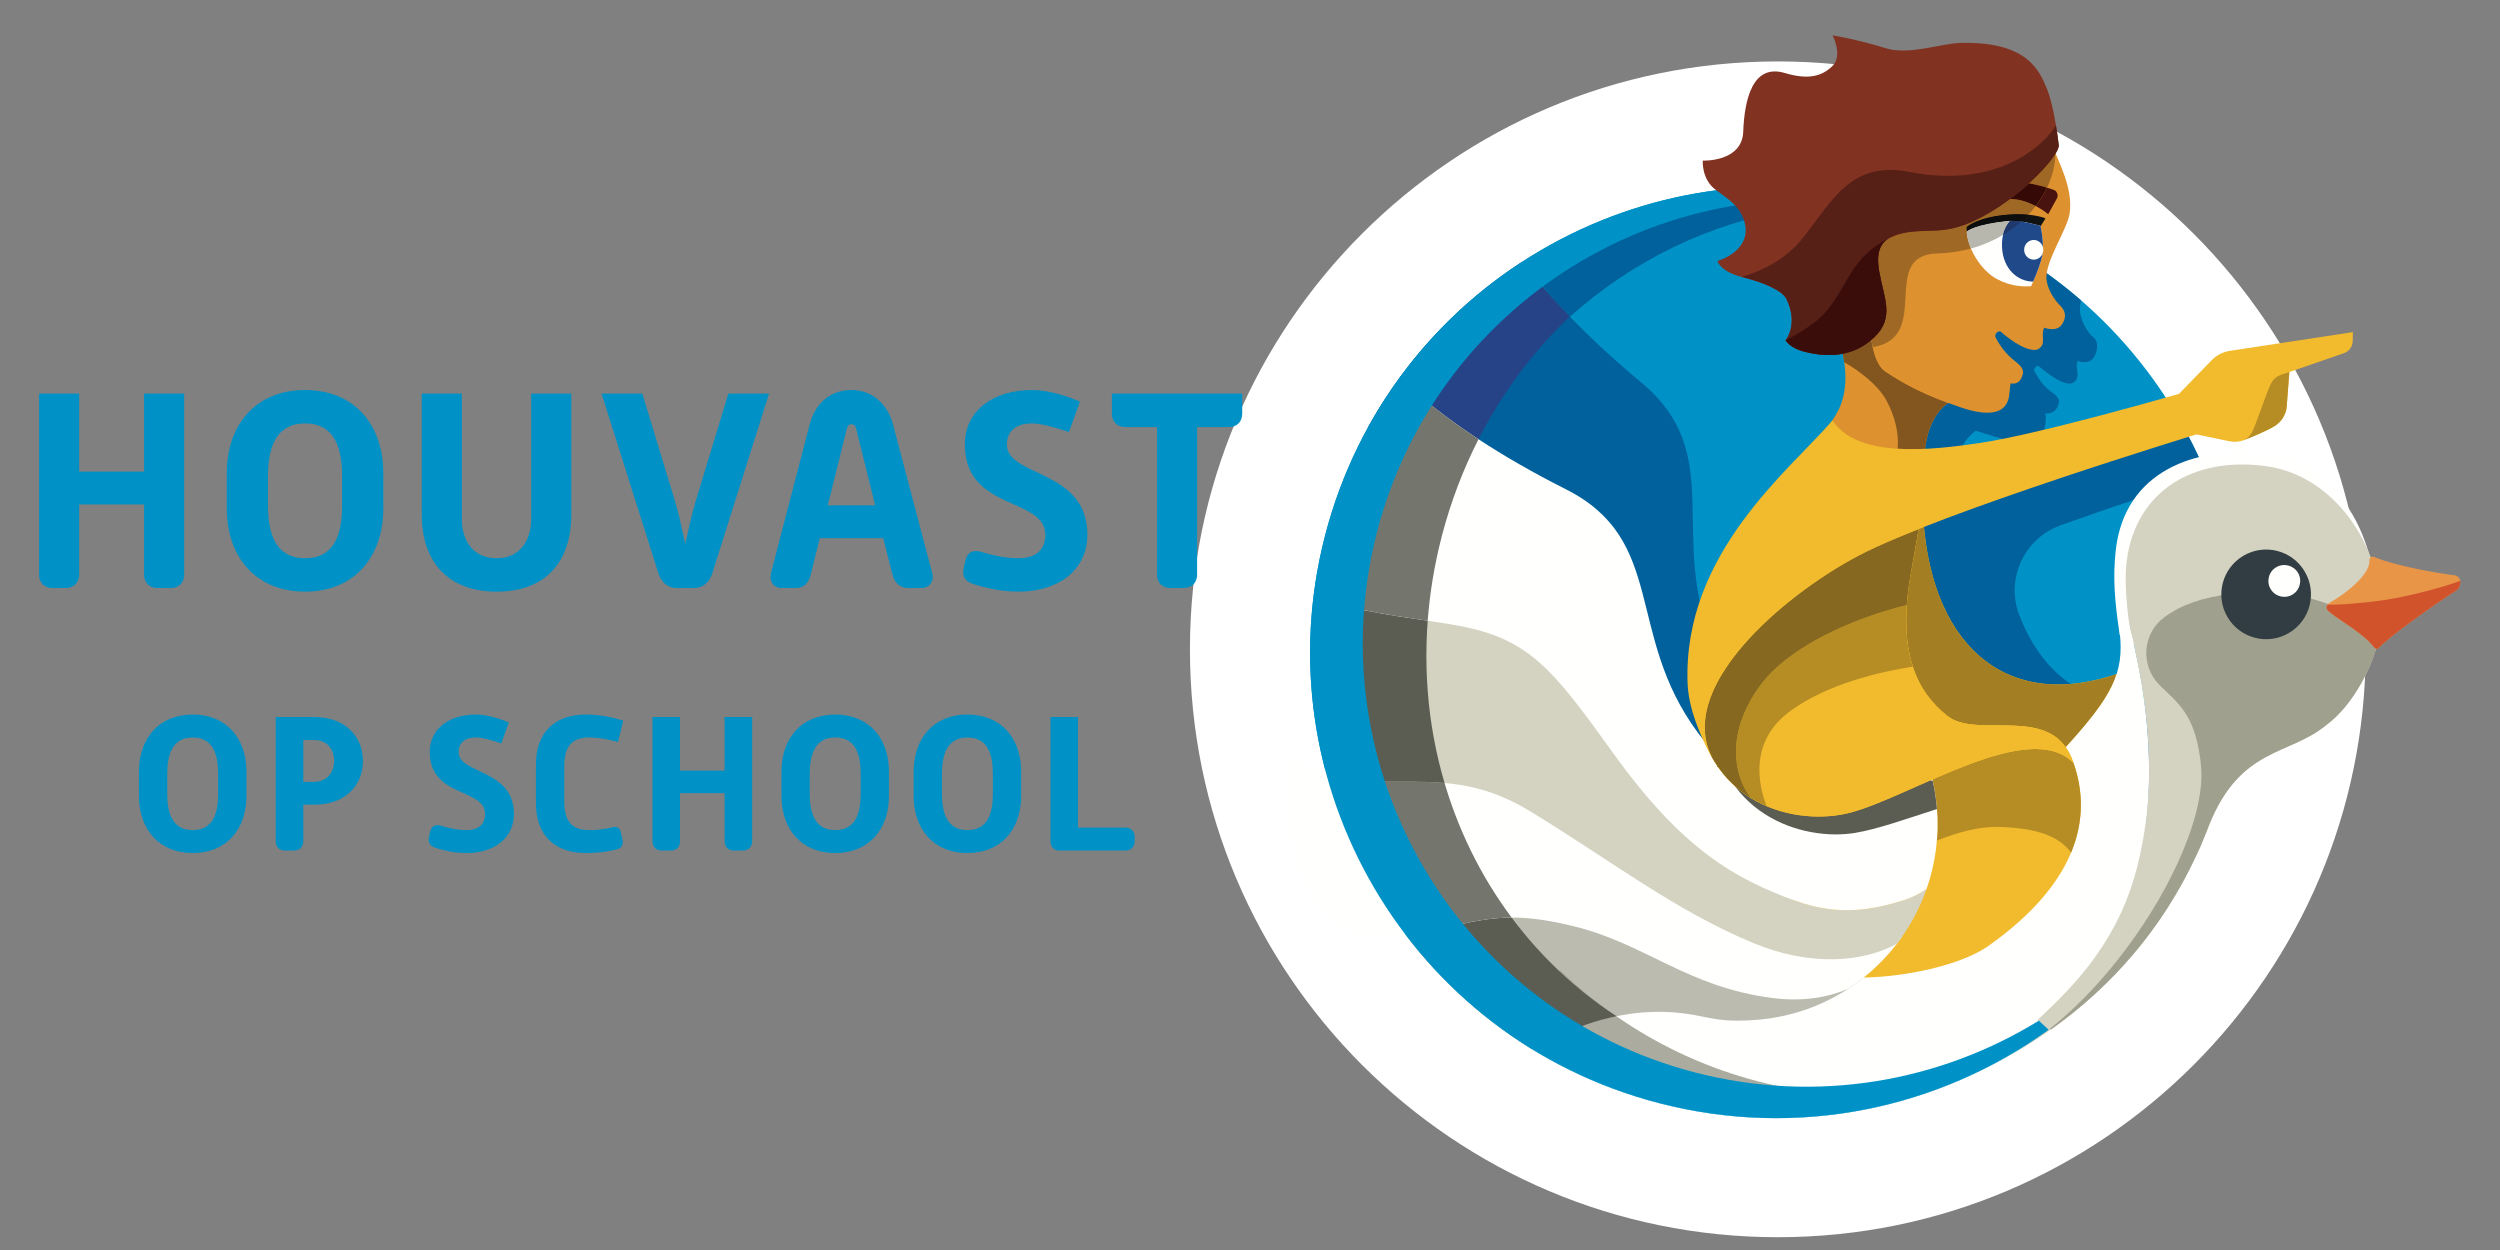 <svg xmlns="http://www.w3.org/2000/svg" xmlns:xlink="http://www.w3.org/1999/xlink" x="0" y="0" width="320" height="160" viewBox="0, 0, 1280, 640"><rect x="0" y="0" width="1280" height="640" fill="#808080" stroke="none"/><defs><clipPath id="Clip_1"><path d="M20.06,18.09 L1259.69,18.09 L1259.69,572.5 L20.06,572.5 z"></path></clipPath><clipPath id="Clip_2"><path d="M20.06,18.09 L1259.69,18.09 L1259.69,572.5 L20.06,572.5 z"></path></clipPath></defs><g id="Layer_2"><path d="M910.248,633.451 C744.011,633.451 609.248,498.689 609.248,332.451 C609.248,166.213 744.011,31.451 910.248,31.451 C1076.486,31.451 1211.249,166.213 1211.249,332.451 C1211.249,498.689 1076.486,633.451 910.248,633.451 z" fill="#FFFFFF"></path></g><g id="Layer_1"><path d="M175.145,258.863 L175.145,243.749 C175.145,229.347 171.295,216.799 156.18,216.799 C141.208,216.799 137.215,229.347 137.215,243.749 L137.215,258.863 C137.215,273.408 141.208,285.814 156.18,285.814 C171.295,285.814 175.145,273.408 175.145,258.863 z M116.111,242.18 C116.111,217.654 130.799,199.688 156.18,199.688 C181.562,199.688 196.249,217.654 196.249,242.18 L196.249,260.432 C196.249,284.958 181.562,302.925 156.18,302.925 C130.799,302.925 116.111,284.958 116.111,260.432 L116.111,242.18" fill="#0092C6"></path><path d="M448.08,258.721 L438.383,219.65 C438.098,218.225 437.242,217.227 435.959,217.227 C434.533,217.227 433.82,218.225 433.535,219.65 L423.839,258.721 L448.08,258.721 z M414.57,217.227 C416.994,207.815 423.981,199.688 435.959,199.688 C447.652,199.688 454.781,208.101 457.205,217.227 L477.311,293.514 C478.31,297.363 476.17,301.071 471.75,301.071 L464.906,301.071 C460.77,301.071 457.918,298.22 456.92,294.227 L452.215,275.547 L419.703,275.547 L415.141,294.084 C414,298.648 411.576,301.071 407.44,301.071 L400.168,301.071 C395.748,301.071 393.752,297.221 394.75,293.371 L414.57,217.227" fill="#0092C6"></path><path d="M592.391,218.652 L576.135,218.652 C572,218.652 569.291,215.943 569.291,211.808 L569.291,208.386 C569.291,204.25 569.291,201.541 569.291,201.541 L636.024,201.541 C636.024,201.541 636.024,204.25 636.024,208.386 L636.024,211.808 C636.024,215.943 633.315,218.652 629.18,218.652 L612.924,218.652 L612.924,294.227 C612.924,298.362 610.215,301.071 606.08,301.071 L599.235,301.071 C595.1,301.071 592.391,298.362 592.391,294.227 L592.391,218.652" fill="#0092C6"></path><path d="M111.686,406.493 L111.686,396.109 C111.686,386.215 109.041,377.595 98.656,377.595 C88.371,377.595 85.628,386.215 85.628,396.109 L85.628,406.493 C85.628,416.485 88.371,425.008 98.656,425.008 C109.041,425.008 111.686,416.485 111.686,406.493 z M71.13,395.031 C71.13,378.183 81.22,365.839 98.656,365.839 C116.094,365.839 126.184,378.183 126.184,395.031 L126.184,407.57 C126.184,424.42 116.094,436.763 98.656,436.763 C81.22,436.763 71.13,424.42 71.13,407.57 L71.13,395.031" fill="#0092C6"></path><path d="M160.57,400.321 C167.623,400.321 171.053,395.325 171.053,389.546 C171.053,383.668 167.623,378.868 160.473,378.868 L155.28,378.868 L155.28,400.321 L160.57,400.321 z M141.174,367.112 L161.061,367.112 C177.027,367.112 185.845,377.496 185.845,389.546 C185.845,401.889 177.027,411.979 161.061,411.979 L155.28,411.979 L155.28,430.787 C155.28,433.628 153.42,435.489 150.578,435.489 L145.876,435.489 C143.035,435.489 141.174,433.628 141.174,430.787 C141.174,430.787 141.174,371.263 141.174,367.112" fill="#0092C6"></path><path d="M440.651,406.493 L440.651,396.109 C440.651,386.215 438.006,377.595 427.623,377.595 C417.337,377.595 414.594,386.215 414.594,396.109 L414.594,406.493 C414.594,416.485 417.337,425.008 427.623,425.008 C438.006,425.008 440.651,416.485 440.651,406.493 z M400.096,395.031 C400.096,378.183 410.186,365.839 427.623,365.839 C445.06,365.839 455.15,378.183 455.15,395.031 L455.15,407.57 C455.15,424.42 445.06,436.763 427.623,436.763 C410.186,436.763 400.096,424.42 400.096,407.57 L400.096,395.031" fill="#0092C6"></path><g clip-path="url(#Clip_1)"><path d="M508.345,406.493 L508.345,396.109 C508.345,386.215 505.699,377.595 495.316,377.595 C485.03,377.595 482.287,386.215 482.287,396.109 L482.287,406.493 C482.287,416.485 485.03,425.008 495.316,425.008 C505.699,425.008 508.345,416.485 508.345,406.493 z M467.789,395.031 C467.789,378.183 477.879,365.839 495.316,365.839 C512.753,365.839 522.844,378.183 522.844,395.031 L522.844,407.57 C522.844,424.42 512.753,436.763 495.316,436.763 C477.879,436.763 467.789,424.42 467.789,407.57 L467.789,395.031" fill="#0092C6"></path><path d="M73.758,201.541 L73.758,241.467 L40.534,241.467 L40.534,201.541 L20,201.541 L20,294.227 C20,298.362 22.71,301.071 26.846,301.071 L33.689,301.071 C37.824,301.071 40.534,298.362 40.534,294.227 L40.534,258.293 L73.758,258.293 L73.758,294.227 C73.758,298.362 76.468,301.071 80.604,301.071 L87.447,301.071 C91.582,301.071 94.292,298.362 94.292,294.227 L94.292,201.541 L73.758,201.541" fill="#0092C6"></path></g><path d="M370.999,367.112 L370.999,394.542 L348.174,394.542 L348.174,367.112 L334.067,367.112 L334.067,430.787 C334.067,433.629 335.929,435.489 338.77,435.489 L343.472,435.489 C346.312,435.489 348.174,433.629 348.174,430.787 L348.174,406.101 L370.999,406.101 L370.999,430.787 C370.999,433.629 372.861,435.489 375.702,435.489 L380.404,435.489 C383.244,435.489 385.106,433.629 385.106,430.787 L385.106,367.112 L370.999,367.112" fill="#0092C6"></path><path d="M576.234,423.734 L551.939,423.734 L551.939,367.112 L537.833,367.112 L537.833,430.787 C537.833,433.628 539.694,435.489 542.535,435.489 L576.234,435.489 C579.075,435.489 580.936,433.628 580.936,430.787 L580.936,428.437 C580.936,425.596 579.075,423.734 576.234,423.734" fill="#0092C6"></path><path d="M271.969,201.541 L271.969,265.851 C271.969,275.404 267.121,285.814 254.287,285.814 C241.168,285.814 236.463,275.404 236.463,265.851 L236.463,201.541 L215.93,201.541 L215.93,263.427 C215.93,288.095 229.762,302.925 254.287,302.925 C279.099,302.925 292.502,287.952 292.502,263.427 L292.502,201.541 L271.969,201.541" fill="#0092C6"></path><path d="M372.913,201.541 L356.103,256.867 C354.393,262.571 352.538,270.842 350.827,278.541 C349.259,270.842 347.404,262.571 345.693,256.867 L328.874,201.541 L307.989,201.541 L337.139,293.656 C338.564,298.22 342.129,301.071 346.264,301.071 L355.533,301.071 C359.668,301.071 363.232,298.22 364.658,293.656 L393.76,201.541 L372.913,201.541" fill="#0092C6"></path><path d="M515.53,227.636 C515.53,221.076 519.809,216.799 528.363,216.799 C534.495,216.799 544.024,220.19 547.298,221.205 L547.3,221.206 L552.935,205.636 C547.477,203.235 537.453,199.688 528.363,199.688 C508.828,199.688 493.999,209.954 493.999,227.636 C493.999,261.716 535.209,254.443 535.209,273.836 C535.209,280.681 531.216,285.814 521.52,285.814 C512.536,285.814 504.978,283.247 502.27,282.534 C498.419,281.394 495.282,282.534 494.284,286.954 L493.428,290.662 C492.43,295.225 494.284,297.792 498.419,299.075 C503.98,300.786 511.68,302.925 521.52,302.925 C542.48,302.925 556.74,291.375 556.74,273.836 C556.74,240.041 515.53,244.319 515.53,227.636" fill="#0092C6"></path><path d="M234.828,385.038 C234.828,380.531 237.767,377.593 243.644,377.593 C247.857,377.593 254.403,379.923 256.653,380.62 L256.654,380.621 L260.525,369.924 C256.776,368.274 249.889,365.837 243.644,365.837 C230.224,365.837 220.036,372.891 220.036,385.038 C220.036,408.452 248.348,403.455 248.348,416.778 C248.348,421.482 245.604,425.007 238.943,425.007 C232.771,425.007 227.579,423.244 225.718,422.754 C223.072,421.971 220.917,422.754 220.231,425.791 L219.643,428.338 C218.957,431.473 220.231,433.236 223.072,434.118 C226.893,435.294 232.183,436.763 238.943,436.763 C253.343,436.763 263.14,428.828 263.14,416.778 C263.14,393.561 234.828,396.5 234.828,385.038" fill="#0092C6"></path><g clip-path="url(#Clip_2)"><path d="M317.901,426.184 C317.411,424.028 316.04,422.95 313.689,423.538 C311.926,423.93 308.105,425.008 301.836,425.008 C293.803,425.008 288.904,421.579 288.904,410.411 L288.904,392.19 C288.904,381.024 293.803,377.595 301.836,377.595 C306.93,377.595 312.845,378.888 316.154,379.852 L316.384,379.921 L319.099,368.959 C313.423,367.187 306.936,365.839 299.877,365.839 C284.301,365.839 274.406,374.852 274.406,391.113 L274.406,411.489 C274.406,427.849 284.301,436.763 299.877,436.763 C308.007,436.763 313.885,435.392 316.138,434.804 C318.293,434.216 319.175,432.159 318.783,430.199 L317.901,426.184" fill="#0092C6"></path><path d="M1140.04,394.015 C1173.2,266.56 1096.75,136.363 969.296,103.211 C841.842,70.059 711.644,146.506 678.493,273.96 C645.341,401.414 721.787,531.611 849.241,564.763 C976.695,597.915 1106.89,521.469 1140.04,394.015" fill="#0092C6"></path></g><path d="M979.305,225.261 C957.373,250.714 942.565,325.139 979.457,302.052 C984.081,338.565 1018.953,381.749 1030.81,393.417 C1046.91,394.363 1091.17,418.255 1105.97,400.748 C1108.99,397.176 1125.1,357.366 1127.63,354.129 C1082.43,370.644 1048.81,353.833 1033.91,315.035 C1026.78,296.471 1036.28,275.699 1054.99,268.971 C1080.89,259.659 1108.69,250.478 1129.96,243.642 C1126.91,236.208 1123.48,228.942 1119.7,221.864 C1097.43,227.792 1070.37,234.527 1054.19,236.879 C1030.14,240.373 992.169,244.883 979.305,225.261" fill="#00619C"></path><path d="M1160.26,232.331 C1123.9,227.976 1087.88,241.345 1083.29,281.52 C1081.63,296.055 1082.82,308.575 1085.3,325.091 C1085.3,325.098 1170.12,381.814 1188.6,366.177 C1203.1,355.305 1213.51,333.275 1215.57,317.916 C1220.33,282.395 1199.85,237.072 1160.26,232.331" fill="#FFFFFE"></path><path d="M997.501,555.514 L997.502,555.529 C997.915,555.364 998.321,555.19 998.733,555.023 C998.323,555.189 997.911,555.35 997.501,555.514" fill="#D4D3C1"></path><path d="M1057.87,382.388 C1056.81,383.289 1055.73,384.179 1054.65,385.063 C1055.95,384.208 1057.03,383.318 1057.87,382.388" fill="#D4D3C1"></path><path d="M1005.353,552.234 C1003.963,552.848 1002.561,553.438 1001.159,554.025 C1002.564,553.44 1003.962,552.842 1005.353,552.234" fill="#D4D3C1"></path><path d="M1160.08,238.644 C1122.81,233.607 1093.48,251.63 1088.89,287.087 C1087.01,301.595 1090.62,322.235 1090.62,322.237 C1096.79,345.273 1109.18,405.098 1090.25,461.086 C1076.83,500.764 1045.8,530.243 1030.94,539.06 C1022.69,543.953 1014.153,548.353 1005.368,552.228 C1058.06,529.234 1101.11,490.205 1125.74,435.316 C1126.38,434.098 1126.98,432.737 1127.53,431.22 C1128.84,428.141 1130.09,425.023 1131.29,421.868 C1147.27,382.607 1172.07,386.802 1190.78,371.445 C1205.44,360.794 1216.19,338.923 1218.48,323.598 C1223.77,288.152 1199.59,243.984 1160.08,238.644" fill="#D4D3C1"></path><path d="M919.769,106.879 L919.769,97.386 C844.169,99.639 785.738,135.455 782.772,137.289 C789.492,146.06 794.202,152.19 803.844,162.168 C835.642,133.561 875.585,113.837 919.769,106.879" fill="#00619C"></path><path d="M782.772,137.289 L782.769,137.286 C782.601,137.395 782.612,137.388 782.772,137.289" fill="#00619C"></path><path d="M833.298,332.481 C856.573,388.322 879.331,409.533 907.72,427.767 C928.111,440.863 945.991,440.719 960.357,439.831 C965.534,439.511 970.131,438.408 974.175,436.719 C981.531,425.076 986.603,411.729 988.666,397.211 C989.424,391.881 989.733,386.592 989.65,381.374 C985.861,377.776 980.664,375.836 974.139,376.577 C940.438,380.403 903.191,390.114 878.079,332.465 C852.968,274.816 884.995,232.98 840.307,195.809 C812.806,172.933 793.284,152.097 779.416,133.997 C746.998,155.033 719.6,183.943 700.385,218.872 C722.125,233.87 752.685,243.396 771.55,251.723 C804.625,266.323 812.985,283.749 833.298,332.481" fill="#00619C"></path><path d="M989.739,383.436 C1005.848,384.381 1050.11,408.273 1064.9,390.767 C1067.92,387.193 1084.04,347.384 1086.57,344.148 C1026.26,366.178 986.573,328.909 984.439,259.246 C982.477,269.146 980.747,280.361 978.522,292.39 C971.356,331.125 976.025,369.934 989.739,383.436" fill="#F1B92E"></path><g><path d="M1057.68,382.594 C1043.8,363.095 1011.211,377.695 997.12,366.622 C989.478,360.617 983.04,352.698 979.339,341.341 C979.343,341.34 979.346,341.339 979.35,341.339 C976.606,332.923 975.362,322.624 976.247,309.817 C976.249,309.817 976.25,309.817 976.252,309.816 C976.597,304.835 977.258,299.482 978.283,293.708 C978.284,293.707 978.283,293.707 978.284,293.706 C978.291,293.664 978.299,293.621 978.306,293.579 C978.309,293.566 978.31,293.556 978.313,293.543 C978.318,293.515 978.323,293.486 978.328,293.458 C978.33,293.444 978.333,293.428 978.336,293.413 C978.338,293.403 978.339,293.394 978.341,293.384 C978.343,293.373 978.345,293.361 978.347,293.349 C978.35,293.332 978.353,293.315 978.357,293.298 C978.359,293.283 978.362,293.266 978.365,293.251 C978.369,293.228 978.373,293.207 978.377,293.184 C978.381,293.163 978.384,293.145 978.388,293.125 C978.391,293.109 978.394,293.089 978.397,293.072 C978.401,293.049 978.406,293.025 978.41,293.003 C978.413,292.983 978.417,292.964 978.42,292.945 C978.424,292.924 978.428,292.901 978.432,292.881 C978.436,292.86 978.44,292.837 978.444,292.817 C978.447,292.801 978.45,292.784 978.453,292.769 C978.454,292.762 978.455,292.754 978.457,292.747 C978.46,292.727 978.463,292.71 978.467,292.691 C978.47,292.673 978.472,292.661 978.476,292.643 C978.477,292.633 978.479,292.622 978.481,292.611 C978.484,292.595 978.487,292.578 978.491,292.561 C978.493,292.546 978.496,292.533 978.499,292.517 C978.507,292.475 978.514,292.432 978.522,292.39 C979.917,284.853 981.116,277.651 982.301,270.876 C982.3,270.876 982.298,270.877 982.297,270.877 C982.297,270.877 982.298,270.875 982.298,270.874 C983.212,270.511 984.137,270.146 985.069,269.781 C989.571,319.729 1014.922,350.474 1053.87,350.47 C1063.09,350.469 1073.07,348.746 1083.71,345.15 C1080.27,355.939 1072.24,366.533 1057.87,382.388 C1057.81,382.457 1057.75,382.525 1057.68,382.594" fill="#A47E22"></path><path d="M1087.72,312.416 C1087.72,312.416 1084.35,315.513 1085.3,323.78 C1087.73,344.911 1081.06,356.792 1057.87,382.388 C1034.58,408.098 832.05,404.441 831.266,404.128 L784.319,537.153 C803.982,549.236 825.743,558.65 849.24,564.763 C913.346,581.438 978.146,570.384 1030.94,539.06 C1045.8,530.243 1076.83,500.764 1090.25,461.086 C1114.33,389.862 1087.72,312.416 1087.72,312.416" fill="#FFFFFE"></path></g><path d="M1061.6,390.538 C1043.93,366.117 930.596,398.492 904.646,405.647 L923.47,447.331 C923.47,447.331 905.707,477.764 916.642,490.911 C930.723,507.843 995.381,500.409 1018.16,484.248 C1066.71,449.807 1070.5,415.729 1061.6,390.538" fill="#F2BB2D"></path><path d="M785.332,537.745 C805.91,524.315 836.943,513.263 870.062,520.194 C873.25,520.861 876.608,521.483 880.043,522.026 C886.44,522.798 892.709,522.75 900.127,522.11 C920.675,520.341 939.241,512.503 954.223,500.52 C923.411,497.536 845.054,475.838 817.366,465.303 C793.345,456.162 756.021,459.734 711.244,466.804 C730.26,495.179 755.386,519.546 785.332,537.745" fill="#BBBBB0"></path><path d="M1126.96,392.561 C1123.22,352.625 1104.4,359.868 1092.92,331.506 C1099.32,361.568 1105.38,397.07 1094.73,441.847 C1085.43,480.928 1062.65,504.091 1043.61,521.875 C1042.52,522.895 1047.38,528.37 1048.52,527.558 C1094.11,491.837 1130.09,426.121 1126.96,392.561" fill="#D4D3C1"></path><path d="M1061.98,391.633 L1061.98,391.633 M1061.95,391.556 C1061.95,391.554 1061.95,391.553 1061.95,391.552 C1061.95,391.553 1061.95,391.554 1061.95,391.556 M1061.93,391.48 C1061.92,391.477 1061.92,391.472 1061.92,391.468 C1061.92,391.473 1061.92,391.476 1061.93,391.48 M1061.9,391.405 C1061.9,391.398 1061.9,391.392 1061.89,391.386 C1061.9,391.393 1061.9,391.398 1061.9,391.405 M1061.87,391.331 C1061.87,391.323 1061.87,391.313 1061.87,391.306 C1061.87,391.315 1061.87,391.322 1061.87,391.331 M1061.85,391.254 C1061.84,391.244 1061.84,391.238 1061.84,391.228 C1061.84,391.236 1061.85,391.245 1061.85,391.254 M1061.82,391.178 C1061.82,391.169 1061.82,391.16 1061.81,391.151 C1061.82,391.16 1061.82,391.169 1061.82,391.178 M1061.8,391.1 C1061.79,391.092 1061.79,391.082 1061.79,391.074 C1061.79,391.082 1061.79,391.092 1061.8,391.1 M1061.77,391.025 C1061.77,391.016 1061.76,391.005 1061.76,390.996 C1061.76,391.006 1061.77,391.015 1061.77,391.025 M1061.74,390.949 C1061.74,390.94 1061.74,390.929 1061.73,390.92 C1061.74,390.929 1061.74,390.939 1061.74,390.949 M1061.72,390.873 C1061.71,390.862 1061.71,390.854 1061.71,390.843 C1061.71,390.853 1061.71,390.863 1061.72,390.873 M1061.69,390.798 C1061.69,390.787 1061.68,390.776 1061.68,390.766 C1061.68,390.777 1061.69,390.787 1061.69,390.798 M1061.67,390.725 C1061.66,390.714 1061.66,390.7 1061.65,390.689 C1061.66,390.702 1061.66,390.713 1061.67,390.725 M1061.64,390.645 C1061.63,390.634 1061.63,390.625 1061.63,390.614 C1061.63,390.624 1061.63,390.634 1061.64,390.645" fill="#BBBBB0"></path><path d="M1060.39,436.548 C1054.57,428.67 1044.14,423.954 1023.35,423.382 C1022.93,423.37 1022.51,423.364 1022.08,423.364 C1012.371,423.364 1001.678,426.358 991.681,430.391 C992.145,424.807 992.146,419.107 991.649,413.336 C991.23,408.462 990.457,403.704 989.377,399.075 C1007.685,391.07 1026.86,383.488 1042.02,383.488 C1049.84,383.488 1056.59,385.508 1061.6,390.538 C1061.61,390.563 1061.62,390.589 1061.63,390.614 C1061.63,390.625 1061.63,390.634 1061.64,390.645 C1061.64,390.66 1061.65,390.675 1061.65,390.689 C1061.66,390.7 1061.66,390.714 1061.67,390.725 C1061.67,390.738 1061.68,390.753 1061.68,390.766 C1061.68,390.776 1061.69,390.787 1061.69,390.798 C1061.7,390.813 1061.7,390.828 1061.71,390.843 C1061.71,390.854 1061.71,390.862 1061.72,390.873 C1061.72,390.889 1061.73,390.904 1061.73,390.92 C1061.74,390.929 1061.74,390.94 1061.74,390.949 C1061.75,390.964 1061.75,390.981 1061.76,390.996 C1061.76,391.005 1061.77,391.016 1061.77,391.025 C1061.78,391.041 1061.78,391.058 1061.79,391.074 C1061.79,391.082 1061.79,391.092 1061.8,391.1 C1061.8,391.117 1061.81,391.134 1061.81,391.151 C1061.82,391.16 1061.82,391.169 1061.82,391.178 C1061.83,391.195 1061.83,391.211 1061.84,391.228 C1061.84,391.238 1061.84,391.244 1061.85,391.254 C1061.85,391.271 1061.86,391.289 1061.87,391.306 C1061.87,391.313 1061.87,391.323 1061.87,391.331 C1061.88,391.349 1061.89,391.368 1061.89,391.386 C1061.9,391.392 1061.9,391.398 1061.9,391.405 C1061.91,391.426 1061.91,391.447 1061.92,391.468 C1061.92,391.472 1061.92,391.477 1061.93,391.48 C1061.93,391.504 1061.94,391.528 1061.95,391.552 C1061.95,391.553 1061.95,391.554 1061.95,391.556 C1061.96,391.581 1061.97,391.608 1061.98,391.633 C1066.35,404.683 1067.26,420.038 1060.39,436.548" fill="#B68D25"></path><path d="M719.816,230.051 C729.417,234.776 739.486,238.87 748.871,242.571 C761.743,211.286 780.599,184.018 803.73,162.05 C798.172,156.293 793.142,150.724 788.593,145.357 C759.942,167.481 736.155,196.217 719.816,230.051" fill="#274387"></path><path d="M852.123,553.684 C879.56,560.82 907.126,562.612 933.729,559.723 C881.437,554.286 834.395,531.193 798.664,496.507 L788.227,526.079 C807.491,538.215 828.913,547.647 852.123,553.684" fill="#ABAC9F"></path><path d="M798.772,530.15 C807.407,525.949 817.142,522.438 827.607,520.301 C803.215,504.322 782.866,483.816 767.19,460.198 C756.942,460.75 745.911,461.896 734.219,463.441 C751.006,489.424 772.836,512.205 798.772,530.15" fill="#5B5D52"></path><path d="M946.183,506.323 C957.085,499.242 966.481,490.126 973.878,479.559 C966.808,482.142 955.654,489.009 944.848,488.355 C927.175,487.284 906.947,483.756 893.198,478.647 C852.577,463.55 825.765,434.712 784.706,409.687 C743.825,384.769 722.431,407.847 660.426,389.82 C656.268,414.329 662.846,484.135 712.687,479.313 C753.229,475.39 761.573,463.327 805.925,474.271 C842.73,483.352 863.988,505.436 907.535,510.987 C923.082,512.969 935.942,510.628 946.183,506.323" fill="#FFFFFE"></path><path d="M741.83,474.532 C753.011,472.087 762.205,469.818 773.956,469.802 C757.806,448.149 745.813,423.505 738.527,397.086 C728.217,397.023 717.386,397.828 704.52,397.262 C712.214,425.12 724.906,451.308 741.83,474.532" fill="#74766D"></path><path d="M973.665,461.236 C959.867,465.336 942.479,469.503 919.664,461.335 C887.897,449.962 867.959,429.89 832.707,380.725 C801.942,337.818 776.393,306.225 740.239,305.881 C723.779,305.725 705.632,292.953 689.814,280.302 L677.935,327.447 L690.704,399.594 C724.848,402.122 749.504,394.686 783.593,415.463 C824.652,440.489 857.618,466.238 897.651,482.832 C927.106,495.042 953.95,492.674 971.202,483.208 C977.696,474.763 982.864,465.28 986.427,455.091 C982.867,457.649 978.637,459.759 973.665,461.236" fill="#D4D3C1"></path><path d="M732.313,304.907 C721.763,302.516 710.803,295.991 700.411,288.433 C692.931,326.675 695.104,364.818 705.359,400.184 C717.388,400.339 728.463,399.883 739.604,400.884 C730.703,370.687 728.006,338.07 732.313,304.907" fill="#5B5D52"></path><path d="M991.649,413.336 C991.188,407.972 990.298,402.749 989.042,397.684 C984.539,395.032 979.039,394.312 972.848,396.503 C940.875,407.818 906.772,425.67 869.322,375.155 C831.873,324.642 853.657,276.668 801.746,250.516 C767.494,233.259 742.708,216.221 724.786,200.884 L699.072,243.558 L682.689,308.579 C704.937,315.005 730.283,317.221 747.346,320.478 C782.86,327.255 794.93,342.35 825.694,385.256 C860.947,434.421 887.897,449.962 919.664,461.335 C942.479,469.503 959.867,465.336 973.665,461.236 C978.637,459.759 982.867,457.649 986.427,455.091 C990.972,442.093 992.907,427.945 991.649,413.336" fill="#FFFFFE"></path><path d="M703.686,273.96 C700.378,286.683 698.179,299.431 696.995,312.107 C708.639,314.578 720.447,316.263 730.985,317.823 C732.071,303.465 734.451,288.959 738.224,274.455 C742.791,256.899 749.136,240.319 756.998,224.884 C747.778,218.837 739.643,212.918 732.448,207.194 C719.811,227.339 709.991,249.725 703.686,273.96" fill="#74766D"></path><path d="M1071.61,172.523 C1069.97,171.315 1066.01,166.121 1065.03,160.33 C1064.72,158.458 1064.94,156.222 1065.48,153.781 C1039.75,131.446 1008.853,114.32 973.999,104.503 C972.527,112.973 972.806,122.307 973.649,130.348 C948.521,116.819 932.118,105.055 933.165,138.26 C934.202,171.192 957.182,176.778 961.744,192.576 C965.595,205.912 964.534,216.351 961.406,223.558 C956.978,233.756 946.269,243.756 931.633,259.714 C953.548,261.753 1000.343,279.517 999.523,261.559 C998.487,238.838 1002.893,226.91 1011.537,220.56 C1013.539,221.272 1019.654,222.987 1021.91,223.705 C1038.15,228.881 1046.16,227.717 1047.29,216.723 C1047.75,212.216 1047.19,211.709 1047.03,211.654 C1047.45,211.729 1052.73,212.531 1054.1,206.349 C1054.82,203.134 1050.85,201.231 1048.64,199.339 C1044.08,195.431 1042.57,191.249 1041.53,189.925 C1040.87,189.074 1042.96,186.817 1043.68,187.387 C1046.05,189.289 1054.34,196.406 1059.59,196.414 C1062,196.418 1063.59,194.151 1063.68,192.421 C1063.82,189.843 1062.67,186.741 1063.82,184.772 C1066.22,185.732 1069.78,185.909 1071.63,183.546 C1073.63,181.001 1075.18,175.155 1071.61,172.523" fill="#00619C"></path><path d="M991.649,413.336 C991.254,408.747 990.529,404.27 989.546,399.898 C985.341,397.915 980.37,397.549 974.847,399.503 C967.072,402.255 959.17,405.391 951.125,407.839 L875.952,364.055 C877.972,416.927 922.753,430.906 949.809,426.443 C961.056,424.587 976.063,419.28 991.705,414.224 C991.682,413.927 991.675,413.633 991.649,413.336" fill="#5B5D52"></path><path d="M1124.09,438.902 C1124.1,438.895 1124.1,438.892 1124.1,438.885 C1124.1,438.89 1124.1,438.897 1124.09,438.902 M1124.3,438.458 C1124.3,438.451 1124.31,438.441 1124.31,438.434 C1124.31,438.441 1124.3,438.451 1124.3,438.458 M1124.51,438.009 C1124.51,438.003 1124.52,437.993 1124.52,437.986 C1124.52,437.993 1124.51,438.003 1124.51,438.009 M1124.61,437.797 C1124.61,437.787 1124.62,437.776 1124.62,437.766 C1124.62,437.778 1124.61,437.786 1124.61,437.797 M1124.81,437.351 C1124.82,437.338 1124.83,437.324 1124.83,437.31 C1124.83,437.324 1124.82,437.337 1124.81,437.351 M1124.91,437.14 C1124.92,437.127 1124.93,437.11 1124.93,437.097 C1124.92,437.111 1124.92,437.126 1124.91,437.14 M1125.02,436.898 C1125.03,436.884 1125.03,436.872 1125.04,436.858 C1125.03,436.872 1125.03,436.884 1125.02,436.898 M1125.12,436.693 C1125.12,436.676 1125.13,436.658 1125.14,436.641 C1125.13,436.658 1125.12,436.676 1125.12,436.693 M1125.23,436.439 L1125.23,436.438 L1125.23,436.439 M1125.32,436.239 C1125.33,436.219 1125.34,436.201 1125.35,436.181 C1125.34,436.202 1125.33,436.218 1125.32,436.239 M1125.42,436.022 C1125.43,436.008 1125.43,435.992 1125.44,435.979 C1125.43,435.993 1125.43,436.008 1125.42,436.022 M1125.53,435.78 C1125.54,435.763 1125.54,435.749 1125.55,435.733 C1125.54,435.749 1125.54,435.763 1125.53,435.78 M1125.62,435.572 C1125.63,435.555 1125.64,435.534 1125.65,435.518 C1125.64,435.534 1125.63,435.556 1125.62,435.572" fill="#BBBBB0"></path><path d="M1050.05,527.137 L1049.66,526.658 C1093.74,491.514 1128.54,428.616 1127.1,394.749 L1127.1,394.748 C1127.1,394.713 1127.1,394.682 1127.1,394.648 C1127.1,394.646 1127.1,394.645 1127.1,394.643 C1127.1,394.609 1127.1,394.581 1127.09,394.547 C1127.09,394.545 1127.09,394.544 1127.09,394.542 C1127.09,394.51 1127.09,394.479 1127.09,394.447 C1127.09,394.445 1127.09,394.44 1127.09,394.437 C1127.09,394.408 1127.09,394.375 1127.08,394.346 C1127.08,394.344 1127.08,394.34 1127.08,394.338 C1127.08,394.308 1127.08,394.275 1127.08,394.245 C1127.08,394.243 1127.08,394.239 1127.08,394.236 C1127.08,394.205 1127.08,394.176 1127.07,394.145 C1127.07,394.143 1127.07,394.137 1127.07,394.135 C1127.07,394.104 1127.07,394.077 1127.07,394.045 C1127.07,394.041 1127.07,394.035 1127.07,394.031 C1127.07,394.002 1127.06,393.974 1127.06,393.945 C1127.06,393.94 1127.06,393.936 1127.06,393.932 C1127.06,393.903 1127.06,393.874 1127.06,393.845 C1127.06,393.841 1127.06,393.835 1127.06,393.831 C1127.05,393.804 1127.05,393.772 1127.05,393.745 C1127.05,393.74 1127.05,393.737 1127.05,393.733 C1127.05,393.704 1127.05,393.674 1127.04,393.645 C1127.04,393.641 1127.04,393.637 1127.04,393.633 C1127.04,393.603 1127.04,393.575 1127.04,393.546 C1127.04,393.542 1127.04,393.536 1127.04,393.531 C1127.03,393.502 1127.03,393.475 1127.03,393.446 C1127.03,393.444 1127.03,393.44 1127.03,393.438 C1127.03,393.407 1127.02,393.378 1127.02,393.347 C1127.02,393.343 1127.02,393.34 1127.02,393.336 C1127.02,393.307 1127.02,393.277 1127.01,393.248 C1127.01,393.244 1127.01,393.24 1127.01,393.236 C1127.01,393.207 1127.01,393.178 1127.01,393.149 C1127.01,393.145 1127.01,393.141 1127.01,393.136 C1127,393.107 1127,393.08 1127,393.051 C1127,393.047 1127,393.042 1127,393.038 C1127,393.011 1126.99,392.979 1126.99,392.952 C1126.99,392.948 1126.99,392.945 1126.99,392.941 C1126.98,392.879 1126.98,392.818 1126.97,392.756 C1126.97,392.74 1126.97,392.724 1126.97,392.707 C1126.97,392.691 1126.97,392.675 1126.97,392.658 C1126.96,392.626 1126.96,392.593 1126.96,392.561 C1126.95,392.526 1126.95,392.492 1126.95,392.458 C1126.95,392.448 1126.94,392.439 1126.94,392.429 C1126.94,392.4 1126.94,392.369 1126.94,392.34 C1126.93,392.335 1126.93,392.329 1126.93,392.324 C1126.93,392.291 1126.93,392.256 1126.92,392.223 C1126.92,392.213 1126.92,392.204 1126.92,392.195 C1126.92,392.167 1126.92,392.139 1126.91,392.111 C1126.91,392.104 1126.91,392.097 1126.91,392.09 C1126.91,392.057 1126.9,392.025 1126.9,391.993 C1126.9,391.983 1126.9,391.971 1126.9,391.961 C1126.9,391.937 1126.89,391.908 1126.89,391.884 C1126.89,391.874 1126.89,391.864 1126.89,391.855 C1126.88,391.824 1126.88,391.794 1126.88,391.764 C1126.88,391.749 1126.88,391.737 1126.87,391.723 C1126.87,391.703 1126.87,391.679 1126.87,391.66 C1126.87,391.648 1126.87,391.635 1126.86,391.623 C1126.86,391.592 1126.86,391.562 1126.86,391.532 C1126.85,391.52 1126.85,391.507 1126.85,391.495 C1126.85,391.472 1126.85,391.449 1126.84,391.427 C1126.84,391.415 1126.84,391.405 1126.84,391.393 C1126.84,391.361 1126.83,391.329 1126.83,391.297 C1126.83,391.288 1126.83,391.281 1126.83,391.271 C1126.83,391.247 1126.82,391.221 1126.82,391.197 C1126.82,391.185 1126.82,391.176 1126.82,391.165 C1126.81,391.134 1126.81,391.101 1126.81,391.07 C1126.81,391.061 1126.81,391.053 1126.8,391.043 C1126.8,391.018 1126.8,390.994 1126.8,390.968 C1126.8,390.956 1126.79,390.947 1126.79,390.935 C1126.79,390.903 1126.79,390.875 1126.78,390.843 C1126.78,390.834 1126.78,390.822 1126.78,390.812 C1126.78,390.79 1126.77,390.767 1126.77,390.745 C1126.77,390.733 1126.77,390.719 1126.77,390.707 C1126.77,390.677 1126.76,390.645 1126.76,390.615 C1126.76,390.608 1126.76,390.601 1126.76,390.594 C1126.75,390.567 1126.75,390.541 1126.75,390.514 C1126.75,390.505 1126.74,390.494 1126.74,390.484 C1126.74,390.453 1126.74,390.419 1126.73,390.387 C1126.73,390.385 1126.73,390.382 1126.73,390.379 C1126.73,390.349 1126.73,390.32 1126.72,390.29 C1126.72,390.281 1126.72,390.268 1126.72,390.258 C1126.71,390.228 1126.71,390.199 1126.71,390.169 C1126.71,390.167 1126.71,390.162 1126.71,390.16 C1126.7,390.127 1126.7,390.097 1126.7,390.064 C1126.7,390.055 1126.69,390.044 1126.69,390.035 C1126.69,390.008 1126.69,389.979 1126.68,389.953 C1126.68,389.948 1126.68,389.942 1126.68,389.937 C1126.68,389.907 1126.67,389.875 1126.67,389.845 C1126.67,389.834 1126.67,389.822 1126.67,389.81 C1126.66,389.787 1126.66,389.763 1126.66,389.74 C1126.66,389.731 1126.66,389.721 1126.66,389.712 C1126.65,389.682 1126.65,389.651 1126.64,389.621 C1126.64,389.61 1126.64,389.601 1126.64,389.59 C1126.64,389.562 1126.63,389.535 1126.63,389.507 C1126.63,389.505 1126.63,389.498 1126.63,389.496 C1126.63,389.463 1126.62,389.432 1126.62,389.4 C1126.62,389.388 1126.62,389.382 1126.61,389.371 C1126.61,389.346 1126.61,389.321 1126.61,389.296 C1126.6,389.289 1126.6,389.279 1126.6,389.272 C1126.6,389.239 1126.59,389.21 1126.59,389.177 C1126.59,389.17 1126.59,389.162 1126.59,389.156 C1126.58,389.128 1126.58,389.102 1126.58,389.075 C1126.58,389.068 1126.58,389.061 1126.58,389.054 C1126.57,389.022 1126.57,388.991 1126.56,388.959 C1126.56,388.952 1126.56,388.947 1126.56,388.94 C1126.56,388.911 1126.55,388.88 1126.55,388.851 C1126.55,388.847 1126.55,388.844 1126.55,388.839 C1126.54,388.77 1126.53,388.701 1126.52,388.632 C1126.52,388.63 1126.52,388.627 1126.52,388.625 C1126.52,388.591 1126.51,388.555 1126.51,388.522 C1126.51,388.52 1126.51,388.517 1126.51,388.515 C1126.5,388.483 1126.5,388.451 1126.49,388.419 C1126.49,388.415 1126.49,388.412 1126.49,388.407 C1126.48,388.337 1126.47,388.268 1126.47,388.199 L1126.46,388.198 C1123.36,364.876 1114.43,359.563 1105.55,350.6 C1095.76,340.716 1096.92,324.259 1108.13,316.014 C1116.46,309.884 1127.67,305.705 1142.46,304.12 C1147.58,303.572 1152.37,303.333 1156.82,303.333 C1186.48,303.333 1201.32,313.929 1201.32,313.929 L1218.84,320.684 C1218.74,321.658 1218.62,322.631 1218.48,323.598 C1216.19,338.923 1205.44,360.794 1190.78,371.445 C1172.07,386.802 1147.27,382.607 1131.29,421.868 C1130.09,425.023 1128.84,428.141 1127.53,431.22 C1126.98,432.737 1126.38,434.098 1125.74,435.316 C1125.71,435.384 1125.68,435.45 1125.65,435.518 C1125.64,435.534 1125.63,435.555 1125.62,435.572 C1125.6,435.626 1125.58,435.679 1125.55,435.733 C1125.54,435.749 1125.54,435.763 1125.53,435.78 C1125.5,435.845 1125.47,435.913 1125.44,435.979 C1125.43,435.992 1125.43,436.008 1125.42,436.022 C1125.4,436.075 1125.37,436.127 1125.35,436.181 C1125.34,436.201 1125.33,436.219 1125.32,436.239 C1125.29,436.305 1125.26,436.373 1125.23,436.438 L1125.23,436.439 C1125.2,436.506 1125.17,436.574 1125.14,436.641 C1125.13,436.658 1125.12,436.676 1125.12,436.693 C1125.09,436.748 1125.07,436.802 1125.04,436.858 C1125.03,436.872 1125.03,436.884 1125.02,436.898 C1124.99,436.963 1124.96,437.032 1124.93,437.097 C1124.93,437.11 1124.92,437.127 1124.91,437.14 C1124.88,437.198 1124.86,437.252 1124.83,437.31 C1124.83,437.324 1124.82,437.338 1124.81,437.351 C1124.75,437.488 1124.69,437.629 1124.62,437.766 C1124.62,437.776 1124.61,437.787 1124.61,437.797 C1124.58,437.86 1124.55,437.924 1124.52,437.986 C1124.52,437.993 1124.51,438.003 1124.51,438.009 C1124.44,438.151 1124.38,438.293 1124.31,438.434 C1124.31,438.441 1124.3,438.451 1124.3,438.458 C1124.23,438.601 1124.17,438.742 1124.1,438.885 C1124.1,438.892 1124.1,438.895 1124.09,438.902 C1106.87,475.611 1081.27,505.036 1050.05,527.137" fill="#A0A08E"></path><g><path d="M1049.66,526.658 L1049.65,526.654 C1093.73,491.511 1128.54,428.616 1127.1,394.749 C1128.54,428.616 1093.74,491.514 1049.66,526.658 M1127.1,394.748 C1127.1,394.714 1127.1,394.682 1127.1,394.648 C1127.1,394.682 1127.1,394.713 1127.1,394.748 M1127.1,394.643 C1127.1,394.611 1127.1,394.579 1127.09,394.547 C1127.1,394.581 1127.1,394.609 1127.1,394.643 M1127.09,394.542 C1127.09,394.51 1127.09,394.478 1127.09,394.447 C1127.09,394.479 1127.09,394.51 1127.09,394.542 M1127.09,394.437 C1127.09,394.406 1127.09,394.377 1127.08,394.346 C1127.09,394.375 1127.09,394.408 1127.09,394.437 M1127.08,394.338 C1127.08,394.306 1127.08,394.277 1127.08,394.245 C1127.08,394.275 1127.08,394.308 1127.08,394.338 M1127.08,394.236 C1127.08,394.205 1127.08,394.176 1127.07,394.145 C1127.08,394.176 1127.08,394.205 1127.08,394.236 M1127.07,394.135 C1127.07,394.104 1127.07,394.076 1127.07,394.045 C1127.07,394.077 1127.07,394.104 1127.07,394.135 M1127.07,394.031 C1127.07,394.002 1127.06,393.974 1127.06,393.945 C1127.06,393.974 1127.07,394.002 1127.07,394.031 M1127.06,393.932 C1127.06,393.903 1127.06,393.874 1127.06,393.845 C1127.06,393.874 1127.06,393.903 1127.06,393.932 M1127.06,393.831 C1127.05,393.802 1127.05,393.774 1127.05,393.745 C1127.05,393.772 1127.05,393.804 1127.06,393.831 M1127.05,393.733 C1127.05,393.704 1127.05,393.674 1127.04,393.645 C1127.05,393.674 1127.05,393.704 1127.05,393.733 M1127.04,393.633 C1127.04,393.604 1127.04,393.575 1127.04,393.546 C1127.04,393.575 1127.04,393.603 1127.04,393.633 M1127.04,393.531 C1127.03,393.502 1127.03,393.475 1127.03,393.446 C1127.03,393.475 1127.03,393.502 1127.04,393.531 M1127.03,393.438 C1127.03,393.407 1127.02,393.378 1127.02,393.347 C1127.02,393.378 1127.03,393.407 1127.03,393.438 M1127.02,393.336 C1127.02,393.307 1127.02,393.277 1127.01,393.248 C1127.02,393.277 1127.02,393.307 1127.02,393.336 M1127.01,393.236 C1127.01,393.207 1127.01,393.178 1127.01,393.149 C1127.01,393.178 1127.01,393.207 1127.01,393.236 M1127.01,393.136 C1127,393.108 1127,393.079 1127,393.051 C1127,393.08 1127,393.107 1127.01,393.136 M1127,393.038 C1127,393.009 1126.99,392.981 1126.99,392.952 C1126.99,392.979 1127,393.011 1127,393.038 M1126.99,392.941 C1126.98,392.879 1126.98,392.818 1126.97,392.756 C1126.98,392.818 1126.98,392.879 1126.99,392.941 M1126.97,392.707 C1126.97,392.691 1126.97,392.675 1126.97,392.658 C1126.97,392.675 1126.97,392.691 1126.97,392.707 M1126.96,392.561 L1126.96,392.561 M1126.95,392.458 C1126.95,392.448 1126.94,392.439 1126.94,392.429 C1126.94,392.439 1126.95,392.448 1126.95,392.458 M1126.94,392.34 C1126.93,392.335 1126.93,392.329 1126.93,392.324 C1126.93,392.329 1126.93,392.335 1126.94,392.34 M1126.92,392.223 C1126.92,392.213 1126.92,392.204 1126.92,392.195 C1126.92,392.204 1126.92,392.213 1126.92,392.223 M1126.91,392.111 C1126.91,392.105 1126.91,392.096 1126.91,392.09 C1126.91,392.097 1126.91,392.104 1126.91,392.111 M1126.9,391.993 C1126.9,391.981 1126.9,391.973 1126.9,391.961 C1126.9,391.971 1126.9,391.983 1126.9,391.993 M1126.89,391.884 C1126.89,391.874 1126.89,391.865 1126.89,391.855 C1126.89,391.864 1126.89,391.874 1126.89,391.884 M1126.88,391.764 C1126.88,391.749 1126.88,391.737 1126.87,391.723 C1126.88,391.737 1126.88,391.749 1126.88,391.764 M1126.87,391.66 C1126.87,391.647 1126.87,391.636 1126.86,391.623 C1126.87,391.635 1126.87,391.648 1126.87,391.66 M1126.86,391.532 C1126.85,391.52 1126.85,391.506 1126.85,391.495 C1126.85,391.507 1126.85,391.52 1126.86,391.532 M1126.84,391.427 C1126.84,391.415 1126.84,391.404 1126.84,391.393 C1126.84,391.405 1126.84,391.415 1126.84,391.427 M1126.83,391.297 C1126.83,391.288 1126.83,391.281 1126.83,391.271 C1126.83,391.281 1126.83,391.288 1126.83,391.297 M1126.82,391.197 C1126.82,391.186 1126.82,391.176 1126.82,391.165 C1126.82,391.176 1126.82,391.185 1126.82,391.197 M1126.81,391.07 C1126.81,391.061 1126.81,391.053 1126.8,391.043 C1126.81,391.053 1126.81,391.061 1126.81,391.07 M1126.8,390.968 C1126.8,390.958 1126.79,390.945 1126.79,390.935 C1126.79,390.947 1126.8,390.956 1126.8,390.968 M1126.78,390.843 C1126.78,390.834 1126.78,390.822 1126.78,390.812 C1126.78,390.822 1126.78,390.834 1126.78,390.843 M1126.77,390.745 C1126.77,390.732 1126.77,390.72 1126.77,390.707 C1126.77,390.719 1126.77,390.733 1126.77,390.745 M1126.76,390.615 C1126.76,390.607 1126.76,390.602 1126.76,390.594 C1126.76,390.601 1126.76,390.608 1126.76,390.615 M1126.75,390.514 C1126.75,390.505 1126.74,390.494 1126.74,390.484 C1126.74,390.494 1126.75,390.505 1126.75,390.514 M1126.73,390.387 C1126.73,390.384 1126.73,390.383 1126.73,390.379 C1126.73,390.382 1126.73,390.385 1126.73,390.387 M1126.72,390.29 C1126.72,390.281 1126.72,390.268 1126.72,390.258 C1126.72,390.268 1126.72,390.281 1126.72,390.29 M1126.71,390.169 C1126.71,390.166 1126.71,390.163 1126.71,390.16 C1126.71,390.162 1126.71,390.167 1126.71,390.169 M1126.7,390.064 C1126.7,390.055 1126.69,390.044 1126.69,390.035 C1126.69,390.044 1126.7,390.055 1126.7,390.064 M1126.68,389.953 C1126.68,389.947 1126.68,389.943 1126.68,389.937 C1126.68,389.942 1126.68,389.948 1126.68,389.953 M1126.67,389.845 C1126.67,389.833 1126.67,389.823 1126.67,389.81 C1126.67,389.822 1126.67,389.834 1126.67,389.845 M1126.66,389.74 C1126.66,389.731 1126.66,389.721 1126.66,389.712 C1126.66,389.721 1126.66,389.731 1126.66,389.74 M1126.64,389.621 C1126.64,389.611 1126.64,389.601 1126.64,389.59 C1126.64,389.601 1126.64,389.61 1126.64,389.621 M1126.63,389.507 C1126.63,389.504 1126.63,389.499 1126.63,389.496 C1126.63,389.498 1126.63,389.505 1126.63,389.507 M1126.62,389.4 C1126.62,389.391 1126.62,389.38 1126.61,389.371 C1126.62,389.382 1126.62,389.388 1126.62,389.4 M1126.61,389.296 C1126.6,389.288 1126.6,389.279 1126.6,389.272 C1126.6,389.279 1126.6,389.289 1126.61,389.296 M1126.59,389.177 C1126.59,389.171 1126.59,389.162 1126.59,389.156 C1126.59,389.162 1126.59,389.17 1126.59,389.177 M1126.58,389.075 C1126.58,389.069 1126.58,389.06 1126.58,389.054 C1126.58,389.061 1126.58,389.068 1126.58,389.075 M1126.56,388.959 C1126.56,388.953 1126.56,388.946 1126.56,388.94 C1126.56,388.947 1126.56,388.952 1126.56,388.959 M1126.55,388.851 C1126.55,388.847 1126.55,388.844 1126.55,388.839 C1126.55,388.844 1126.55,388.847 1126.55,388.851 M1126.52,388.632 C1126.52,388.629 1126.52,388.628 1126.52,388.625 C1126.52,388.627 1126.52,388.63 1126.52,388.632 M1126.51,388.522 C1126.51,388.519 1126.51,388.518 1126.51,388.515 C1126.51,388.517 1126.51,388.52 1126.51,388.522 M1126.49,388.419 C1126.49,388.415 1126.49,388.412 1126.49,388.407 C1126.49,388.412 1126.49,388.415 1126.49,388.419 M1126.47,388.199 L1126.46,388.198 L1126.47,388.199" fill="#A0A08E"></path><path d="M1256.29,294.466 C1254.17,294.401 1227.57,290.317 1215.72,285.19 C1214.36,284.601 1213.07,285.395 1213.16,286.947 C1213.58,293.507 1202.55,303.055 1192.95,308.525 C1189.69,310.386 1191.56,312.479 1193.9,314.298 C1198.73,318.054 1210.65,324.789 1215.67,331.578 C1216.07,332.119 1217.23,332.376 1217.68,331.922 C1228.28,321.367 1257.94,302.05 1257.94,302.05 C1259.72,300.664 1261.28,295.35 1256.57,294.512 C1251.86,293.673 1256.39,294.469 1256.29,294.466" fill="#E99548"></path><path d="M1191.75,309.591 C1190.33,311.588 1191.94,312.779 1193.9,314.298 C1198.73,318.054 1210.65,324.789 1215.67,331.578 C1216.07,332.119 1217.23,332.376 1217.68,331.922 C1228.28,321.367 1257.94,302.05 1257.94,302.05 C1258.96,301.255 1259.9,299.169 1259.64,297.375 C1251.14,300.557 1237.16,304.269 1225.71,306.382 C1213.69,308.6 1197.39,309.788 1191.75,309.591" fill="#D1532C"></path></g><path d="M1180.06,292.696 C1186.48,303.628 1182.82,317.693 1171.89,324.111 C1160.96,330.53 1146.9,326.872 1140.48,315.94 C1134.06,305.009 1137.72,290.943 1148.65,284.525 C1159.58,278.107 1173.65,281.765 1180.06,292.696" fill="#313D42"></path><g><path d="M1176.59,293.313 C1178.86,297.191 1177.57,302.182 1173.69,304.459 C1169.81,306.736 1164.82,305.439 1162.54,301.56 C1160.26,297.681 1161.56,292.69 1165.44,290.413 C1169.32,288.136 1174.31,289.434 1176.59,293.313" fill="#FFFFFE"></path><path d="M1043.88,522.583 C993.039,553.908 930.005,565.257 867.648,549.038 C746.31,517.476 673.531,393.526 705.093,272.188 C736.654,150.85 860.603,78.07 981.942,109.632 C997.964,113.799 1013.128,119.591 1027.33,126.761 C1009.507,116.623 990.085,108.619 969.296,103.211 C841.842,70.06 711.644,146.506 678.492,273.96 C645.341,401.414 721.787,531.611 849.241,564.763 C920.839,583.387 993.288,567.409 1048.92,527.245 L1043.88,522.583" fill="#0092C6"></path></g><path d="M997.12,366.622 C981.447,354.306 970.837,333.934 978.522,292.39 C981.078,278.571 982.981,265.827 985.333,254.916 C963.881,258.023 941.868,257.423 920.141,255.401 C895.476,282.296 864.342,319.942 867.392,355.933 C872.237,413.096 920.418,423.374 947.772,415.964 C979.308,407.422 1038.71,367.545 1061.6,390.538 C1051.35,359.494 1012.793,378.939 997.12,366.622" fill="#F2BB2D"></path><path d="M995.281,129.185 C948.289,120.492 911.553,71.498 913.119,121.236 C914.18,154.893 937.665,160.601 942.326,176.745 C946.262,190.374 945.178,201.043 941.98,208.407 C937.456,218.828 926.511,229.049 911.554,245.356 C933.951,247.441 985.86,266.616 985.023,248.265 C983.657,218.31 991.542,206.703 1006.047,202.023 C1008.429,202.335 1024.38,134.568 995.281,129.185" fill="#DD912F"></path><path d="M985.588,229.812 C987.152,218.015 991.229,210.769 997.404,206.282 C997.405,206.282 997.404,206.282 997.405,206.282 C991.231,210.771 987.155,218.016 985.592,229.811 C985.59,229.811 985.59,229.811 985.588,229.812" fill="#013D5C"></path><path d="M944.251,185.472 C944.246,185.47 944.242,185.467 944.238,185.465 C943.841,182.795 943.249,179.99 942.41,177.038 C943.25,179.991 943.853,182.802 944.251,185.472 M942.404,177.017 C942.4,177.002 942.396,176.987 942.391,176.972 C942.395,176.987 942.4,177.002 942.404,177.017 M942.376,176.92 C942.375,176.914 942.373,176.907 942.371,176.901 C942.373,176.908 942.374,176.913 942.376,176.92 M954.49,113.15 C946.867,109.046 940.029,105.101 934.211,102.469 L934.212,102.469 C940.03,105.101 946.867,109.046 954.49,113.15" fill="#005873"></path><path d="M934.212,102.469 L934.211,102.469 C929.832,100.489 926.033,99.254 922.908,99.254 C921.191,99.254 919.678,99.627 918.386,100.455 C919.678,99.627 921.192,99.253 922.909,99.253 C926.034,99.253 929.833,100.489 934.212,102.469" fill="#005873"></path><path d="M978.748,229.974 C976.342,229.975 973.953,229.909 971.601,229.764 C972.319,221.463 970.082,212.802 965.681,204.733 C961.529,197.121 951.749,189.705 944.251,185.472 C943.853,182.802 943.25,179.991 942.41,177.038 C942.408,177.031 942.406,177.024 942.404,177.017 C942.4,177.002 942.395,176.987 942.391,176.972 C942.386,176.954 942.381,176.937 942.376,176.92 C942.374,176.913 942.373,176.908 942.371,176.901 C942.356,176.849 942.341,176.797 942.326,176.745 C941.835,175.043 941.134,173.456 940.272,171.94 C932.961,159.086 914.068,151.343 913.12,121.236 C912.738,109.12 914.628,102.863 918.386,100.455 C919.678,99.627 921.191,99.254 922.908,99.254 C926.033,99.254 929.832,100.489 934.211,102.469 C940.029,105.101 946.867,109.046 954.49,113.15 C955.695,124.65 958.015,133.552 958.078,133.792 C958.078,133.793 958.078,133.793 958.078,133.793 L958.078,133.794 C958.078,133.794 958.078,133.794 958.078,133.795 C958.079,133.795 958.079,133.795 958.079,133.795 C958.079,133.796 958.079,133.796 958.079,133.796 C958.079,133.804 958.078,133.811 958.078,133.819 C958.078,133.823 958.078,133.827 958.078,133.831 C958.078,133.837 958.077,133.844 958.077,133.849 C958.077,133.851 958.077,133.853 958.077,133.854 C957.753,143.575 953.727,182.562 965.371,190.256 C974.025,195.973 982.703,200.84 997.404,206.282 C991.229,210.769 987.152,218.015 985.588,229.812 C983.307,229.916 981.021,229.974 978.748,229.974" fill="#835620"></path><path d="M1049.39,71.172 C1049.39,71.172 1014.817,64.073 985.361,61.257 C937.788,56.709 958.079,133.796 958.079,133.796 C957.769,143.419 953.704,182.547 965.371,190.256 C975.212,196.758 985.083,202.158 1003.81,208.558 C1017.461,213.222 1027.92,212.672 1028.8,201.58 C1029.11,197.746 1029.44,196.235 1029.44,196.235 C1029.44,196.235 1034.25,197.902 1035.71,191.32 C1036.44,188.034 1032.39,185.591 1030.13,183.657 C1025.47,179.662 1022.66,174.56 1021.87,173.036 C1020.73,170.869 1023.43,168.906 1024.56,169.943 C1026.85,172.045 1035.57,179.217 1041.82,179.168 C1044.29,179.149 1045.91,176.855 1046,175.087 C1046.14,172.452 1045.47,169.782 1046.65,167.77 C1049.1,168.75 1053.36,169.116 1055.25,166.701 C1057.29,164.1 1058.76,160.192 1054.6,156.251 C1053.09,154.821 1048.88,149.709 1047.88,143.791 C1046.34,134.612 1058.68,117.401 1059.73,108.836 C1061.32,95.871 1054.22,83.515 1049.39,71.172" fill="#DD912F"></path><path d="M1047.31,111.774 C1047.31,111.774 1040.43,108.953 1028.66,109.82 C1012.941,110.977 1006.945,115.998 1006.927,116.301 C1006.843,117.698 1007.184,120.358 1007.184,120.358 L1040.24,123.162 L1047.31,111.774" fill="#111312"></path><path d="M1048.69,109.673 C1048.69,109.673 1046.18,107.526 1042.29,105.485 C1044.61,102.463 1046.54,99.299 1048.08,96.078 C1049.41,96.487 1050.59,96.887 1051.56,97.233 C1053.16,97.808 1053.94,99.759 1053.24,101.401 L1048.69,109.673" fill="#48130F"></path><path d="M997.12,366.622 C981.447,354.306 970.837,333.934 978.522,292.39 C981.078,278.571 982.981,265.827 985.333,254.916 C963.881,258.023 941.868,257.423 920.141,255.401 C895.476,282.296 864.342,319.942 867.392,355.933 C872.237,413.096 920.418,423.374 947.772,415.964 C979.308,407.422 1038.71,367.545 1061.6,390.538 C1051.35,359.494 1012.793,378.939 997.12,366.622" fill="#F2BB2D"></path><path d="M979.339,341.341 C977.192,334.752 975.966,327.004 975.962,317.805 C975.961,315.257 976.053,312.595 976.246,309.818 L976.247,309.817 C975.362,322.624 976.606,332.923 979.35,341.339 C979.346,341.339 979.343,341.34 979.339,341.341" fill="#795E1E"></path><path d="M904.48,412.731 C901.755,411.568 899.082,410.199 896.496,408.606 C887.557,397.23 883.382,375.052 901.441,350.738 C916.578,330.36 950.392,316.09 976.246,309.818 C976.053,312.595 975.961,315.257 975.962,317.805 C975.966,327.004 977.192,334.752 979.339,341.341 C962.576,343.932 936.251,349.975 917.101,363.688 C895.557,379.116 900.081,401.249 904.48,412.731 M878.026,390.26 L878.025,390.259 L878.026,390.26 M877.9,390.058 C877.898,390.056 877.898,390.055 877.896,390.053 C877.898,390.055 877.898,390.056 877.9,390.058 M877.775,389.857 C877.773,389.853 877.77,389.848 877.767,389.844 C877.77,389.848 877.773,389.853 877.775,389.857 M877.728,389.781 C877.726,389.778 877.724,389.774 877.722,389.77 C877.724,389.774 877.726,389.777 877.728,389.781 M877.652,389.657 C877.648,389.65 877.643,389.641 877.638,389.634 C877.643,389.642 877.648,389.649 877.652,389.657 M877.604,389.577 C877.598,389.568 877.593,389.559 877.587,389.55 C877.593,389.559 877.598,389.568 877.604,389.577 M877.529,389.455 C877.523,389.444 877.517,389.434 877.511,389.424 C877.517,389.434 877.523,389.444 877.529,389.455 M877.478,389.37 C877.472,389.36 877.465,389.349 877.459,389.339 C877.465,389.349 877.471,389.359 877.478,389.37 M877.406,389.25 C877.398,389.237 877.391,389.226 877.384,389.214 C877.391,389.226 877.398,389.238 877.406,389.25 M877.353,389.163 C877.345,389.15 877.337,389.136 877.33,389.123 C877.337,389.136 877.345,389.15 877.353,389.163 M877.283,389.045 C877.275,389.031 877.266,389.016 877.257,389.002 C877.266,389.016 877.275,389.031 877.283,389.045 M877.23,388.955 C877.22,388.938 877.209,388.92 877.199,388.904 C877.209,388.921 877.22,388.938 877.23,388.955 M877.164,388.843 C877.153,388.825 877.142,388.806 877.131,388.788 C877.142,388.806 877.153,388.825 877.164,388.843 M877.107,388.748 C877.095,388.727 877.083,388.706 877.071,388.686 C877.083,388.706 877.095,388.727 877.107,388.748 M877.042,388.636 C877.03,388.616 877.018,388.595 877.006,388.575 C877.018,388.595 877.03,388.616 877.042,388.636 M876.984,388.538 C876.971,388.514 876.956,388.489 876.942,388.465 C876.956,388.489 876.97,388.513 876.984,388.538 M876.924,388.434 C876.91,388.409 876.895,388.384 876.881,388.36 C876.895,388.384 876.91,388.409 876.924,388.434 M876.862,388.327 C876.847,388.301 876.832,388.274 876.816,388.247 C876.831,388.274 876.847,388.301 876.862,388.327 M876.804,388.227 C876.789,388.199 876.773,388.172 876.757,388.144 C876.773,388.172 876.789,388.199 876.804,388.227 M876.742,388.117 C876.724,388.086 876.706,388.055 876.688,388.023 C876.706,388.055 876.724,388.086 876.742,388.117" fill="#B68D25"></path><path d="M978.283,293.708 C978.283,293.707 978.284,293.706 978.284,293.706 C978.283,293.707 978.284,293.707 978.283,293.708 M978.306,293.579 C978.307,293.574 978.308,293.57 978.309,293.565 C978.309,293.562 978.31,293.556 978.311,293.554 C978.311,293.55 978.312,293.547 978.313,293.543 C978.31,293.556 978.309,293.566 978.306,293.579" fill="#795E1E"></path><path d="M978.309,293.565 C978.309,293.561 978.31,293.558 978.311,293.554 C978.31,293.556 978.309,293.562 978.309,293.565" fill="#B68D25"></path><path d="M978.328,293.458 C978.329,293.453 978.33,293.447 978.331,293.442 C978.333,293.432 978.334,293.423 978.336,293.413 C978.333,293.428 978.33,293.444 978.328,293.458" fill="#795E1E"></path><path d="M978.331,293.442 C978.334,293.426 978.337,293.409 978.34,293.393 C978.338,293.401 978.337,293.406 978.336,293.413 C978.334,293.423 978.333,293.432 978.331,293.442" fill="#B68D25"></path><path d="M978.347,293.349 C978.349,293.341 978.35,293.333 978.352,293.325 C978.353,293.318 978.355,293.306 978.357,293.298 C978.353,293.315 978.35,293.332 978.347,293.349 M978.365,293.251 C978.366,293.246 978.366,293.247 978.367,293.242 C978.368,293.236 978.369,293.229 978.37,293.222 C978.372,293.21 978.375,293.196 978.377,293.184 C978.373,293.207 978.369,293.228 978.365,293.251 M978.388,293.125 C978.391,293.108 978.394,293.09 978.397,293.072 C978.394,293.089 978.391,293.109 978.388,293.125" fill="#795E1E"></path><path d="M978.352,293.325 C978.357,293.298 978.362,293.27 978.367,293.242 C978.366,293.247 978.366,293.246 978.365,293.251 C978.362,293.266 978.359,293.283 978.357,293.298 C978.355,293.306 978.353,293.318 978.352,293.325 M978.37,293.222 C978.382,293.155 978.394,293.088 978.407,293.021 C978.403,293.039 978.401,293.054 978.397,293.072 C978.394,293.09 978.391,293.108 978.388,293.125 C978.384,293.145 978.381,293.164 978.377,293.184 C978.375,293.196 978.372,293.21 978.37,293.222" fill="#B68D25"></path><path d="M978.41,293.003 C978.414,292.982 978.417,292.965 978.42,292.945 C978.417,292.964 978.413,292.983 978.41,293.003" fill="#795E1E"></path><path d="M978.409,293.01 C978.415,292.973 978.422,292.936 978.429,292.899 C978.426,292.914 978.423,292.929 978.42,292.945 C978.417,292.965 978.414,292.982 978.41,293.003 C978.41,293.004 978.409,293.009 978.409,293.01" fill="#B68D25"></path><path d="M978.432,292.881 L978.432,292.88 C978.433,292.878 978.433,292.876 978.433,292.874 C978.437,292.854 978.44,292.837 978.444,292.817 C978.44,292.837 978.436,292.86 978.432,292.881" fill="#795E1E"></path><path d="M978.432,292.881 C978.432,292.881 978.432,292.881 978.432,292.88 L978.432,292.881 M978.433,292.874 C978.439,292.841 978.445,292.809 978.451,292.776 C978.449,292.79 978.446,292.802 978.444,292.817 C978.44,292.837 978.437,292.854 978.433,292.874" fill="#B68D25"></path><path d="M978.457,292.747 C978.457,292.744 978.458,292.742 978.458,292.739 C978.461,292.724 978.464,292.706 978.467,292.691 C978.463,292.71 978.46,292.727 978.457,292.747" fill="#795E1E"></path><path d="M978.458,292.739 C978.464,292.709 978.469,292.678 978.475,292.648 C978.472,292.662 978.469,292.677 978.467,292.691 C978.464,292.706 978.461,292.724 978.458,292.739" fill="#B68D25"></path><path d="M978.481,292.611 C978.482,292.61 978.482,292.608 978.482,292.606 C978.485,292.593 978.488,292.574 978.491,292.561 C978.487,292.578 978.484,292.595 978.481,292.611" fill="#795E1E"></path><path d="M978.482,292.606 C978.488,292.577 978.493,292.548 978.498,292.519 C978.496,292.533 978.493,292.547 978.491,292.561 C978.488,292.574 978.485,292.593 978.482,292.606" fill="#B68D25"></path><path d="M896.503,408.614 C889.449,404.267 883.048,398.261 878.026,390.26 C883.046,398.259 889.444,404.262 896.496,408.606 C896.498,408.609 896.5,408.612 896.503,408.614 M878.025,390.259 C877.983,390.192 877.942,390.125 877.9,390.058 C877.941,390.125 877.983,390.193 878.025,390.259 M877.896,390.053 C877.856,389.988 877.815,389.922 877.775,389.857 C877.815,389.922 877.856,389.988 877.896,390.053 M877.767,389.844 C877.754,389.823 877.741,389.802 877.728,389.781 C877.741,389.802 877.754,389.823 877.767,389.844 M877.722,389.77 C877.698,389.732 877.675,389.695 877.652,389.657 C877.676,389.695 877.698,389.732 877.722,389.77 M877.638,389.634 C877.627,389.615 877.615,389.596 877.604,389.577 C877.615,389.596 877.627,389.615 877.638,389.634 M877.587,389.55 C877.568,389.518 877.548,389.487 877.529,389.455 C877.548,389.486 877.568,389.518 877.587,389.55 M877.511,389.424 C877.5,389.406 877.489,389.388 877.478,389.37 C877.489,389.388 877.5,389.406 877.511,389.424 M877.459,389.339 C877.441,389.309 877.423,389.28 877.406,389.25 C877.423,389.28 877.441,389.309 877.459,389.339 M877.384,389.214 C877.374,389.197 877.363,389.18 877.353,389.163 C877.363,389.179 877.374,389.197 877.384,389.214 M877.33,389.123 C877.314,389.097 877.299,389.072 877.283,389.045 C877.299,389.072 877.314,389.097 877.33,389.123 M877.257,389.002 C877.248,388.986 877.239,388.971 877.23,388.955 C877.239,388.97 877.248,388.986 877.257,389.002 M877.199,388.904 C877.187,388.883 877.175,388.864 877.164,388.843 C877.176,388.864 877.187,388.883 877.199,388.904 M877.131,388.788 C877.123,388.774 877.115,388.761 877.107,388.748 C877.115,388.761 877.123,388.775 877.131,388.788 M877.071,388.686 C877.061,388.669 877.052,388.653 877.042,388.636 C877.052,388.653 877.061,388.669 877.071,388.686 M877.006,388.575 C876.999,388.562 876.992,388.55 876.984,388.538 C876.992,388.55 876.999,388.562 877.006,388.575 M876.942,388.465 C876.936,388.455 876.93,388.444 876.924,388.434 C876.93,388.445 876.936,388.454 876.942,388.465 M876.881,388.36 C876.875,388.349 876.869,388.338 876.862,388.327 C876.869,388.338 876.875,388.349 876.881,388.36 M876.816,388.247 C876.812,388.24 876.808,388.233 876.804,388.227 C876.808,388.233 876.812,388.24 876.816,388.247 M876.757,388.144 C876.752,388.135 876.747,388.126 876.742,388.117 C876.747,388.126 876.752,388.135 876.757,388.144" fill="#B68D25"></path><path d="M976.247,309.817 C976.581,304.995 977.217,299.817 978.188,294.25 L978.189,294.245 C978.195,294.206 978.202,294.167 978.209,294.129 C978.21,294.126 978.21,294.124 978.21,294.121 C978.217,294.084 978.224,294.046 978.23,294.009 C978.23,294.007 978.232,293.999 978.232,293.996 C978.238,293.962 978.245,293.926 978.251,293.891 C978.252,293.884 978.253,293.878 978.254,293.871 C978.26,293.837 978.266,293.804 978.272,293.771 C978.273,293.763 978.275,293.756 978.276,293.748 C978.278,293.735 978.281,293.721 978.283,293.708 C977.258,299.482 976.597,304.835 976.252,309.816 C976.25,309.817 976.249,309.817 976.247,309.817" fill="#795E1E"></path><path d="M978.188,294.25 C978.188,294.247 978.188,294.247 978.189,294.245 L978.188,294.25 M978.209,294.129 C978.21,294.126 978.21,294.124 978.21,294.121 C978.21,294.124 978.21,294.126 978.209,294.129 M978.23,294.009 C978.231,294.005 978.232,294 978.232,293.996 C978.232,293.999 978.23,294.007 978.23,294.009 M978.251,293.891 C978.252,293.884 978.253,293.879 978.254,293.871 C978.253,293.878 978.252,293.884 978.251,293.891 M978.272,293.771 C978.273,293.763 978.275,293.756 978.276,293.748 C978.275,293.756 978.273,293.763 978.272,293.771" fill="#B68D25"></path><path d="M978.284,293.706 C978.287,293.688 978.291,293.667 978.294,293.649 C978.295,293.641 978.297,293.632 978.298,293.624 C978.301,293.61 978.304,293.593 978.306,293.579 C978.299,293.621 978.291,293.664 978.284,293.706" fill="#795E1E"></path><path d="M978.294,293.649 C978.295,293.64 978.297,293.633 978.298,293.624 C978.297,293.632 978.295,293.641 978.294,293.649" fill="#B68D25"></path><path d="M978.313,293.543 C978.313,293.538 978.314,293.534 978.315,293.528 C978.317,293.521 978.319,293.508 978.32,293.501 C978.323,293.487 978.325,293.472 978.328,293.458 C978.323,293.486 978.318,293.515 978.313,293.543" fill="#795E1E"></path><path d="M978.315,293.528 C978.317,293.519 978.319,293.51 978.32,293.501 C978.319,293.508 978.317,293.521 978.315,293.528" fill="#B68D25"></path><path d="M978.341,293.384 C978.342,293.381 978.342,293.377 978.343,293.374 C978.344,293.365 978.346,293.358 978.347,293.349 C978.345,293.361 978.343,293.373 978.341,293.384" fill="#795E1E"></path><path d="M978.34,293.393 C978.34,293.388 978.342,293.379 978.343,293.374 C978.342,293.377 978.342,293.381 978.341,293.384 C978.341,293.387 978.34,293.39 978.34,293.393 M978.407,293.021 C978.407,293.017 978.408,293.014 978.409,293.01 C978.408,293.013 978.407,293.017 978.407,293.021 M978.429,292.899 C978.43,292.892 978.431,292.888 978.432,292.881 C978.431,292.887 978.43,292.893 978.429,292.899" fill="#B68D25"></path><path d="M978.453,292.769 C978.453,292.766 978.454,292.761 978.454,292.759 C978.455,292.755 978.456,292.751 978.457,292.747 C978.455,292.754 978.454,292.762 978.453,292.769" fill="#795E1E"></path><path d="M978.451,292.776 C978.452,292.77 978.453,292.764 978.454,292.759 C978.454,292.761 978.453,292.766 978.453,292.769 C978.452,292.771 978.452,292.773 978.451,292.776" fill="#B68D25"></path><path d="M978.476,292.643 C978.476,292.641 978.477,292.638 978.477,292.635 C978.478,292.627 978.48,292.619 978.481,292.611 C978.479,292.622 978.477,292.633 978.476,292.643" fill="#795E1E"></path><path d="M978.475,292.648 C978.475,292.644 978.476,292.639 978.477,292.635 C978.477,292.638 978.476,292.641 978.476,292.643 C978.475,292.645 978.475,292.646 978.475,292.648" fill="#B68D25"></path><path d="M978.499,292.517 C978.499,292.515 978.499,292.515 978.5,292.513 C978.507,292.471 978.515,292.431 978.522,292.39 C979.917,284.853 981.116,277.651 982.301,270.876 C981.116,277.651 979.917,284.853 978.522,292.39 C978.514,292.432 978.507,292.475 978.499,292.517" fill="#795E1E"></path><path d="M978.498,292.519 C978.499,292.517 978.499,292.514 978.5,292.513 C978.499,292.515 978.499,292.515 978.499,292.517 C978.499,292.518 978.499,292.518 978.498,292.519" fill="#B68D25"></path><path d="M976.246,309.818 C976.58,304.993 977.216,299.818 978.188,294.25 C977.217,299.817 976.581,304.995 976.247,309.817 L976.246,309.818 M978.189,294.245 C978.196,294.205 978.202,294.169 978.209,294.129 C978.202,294.167 978.195,294.206 978.189,294.245 M978.21,294.121 C978.217,294.084 978.223,294.047 978.23,294.009 C978.224,294.046 978.217,294.084 978.21,294.121 M978.232,293.996 C978.238,293.961 978.245,293.927 978.251,293.891 C978.245,293.926 978.238,293.962 978.232,293.996 M978.254,293.871 C978.26,293.838 978.266,293.803 978.272,293.771 C978.266,293.804 978.26,293.837 978.254,293.871 M978.276,293.748 C978.282,293.713 978.288,293.684 978.294,293.649 C978.291,293.667 978.287,293.688 978.284,293.706 C978.284,293.706 978.283,293.707 978.283,293.708 C978.281,293.721 978.278,293.735 978.276,293.748 M978.298,293.624 C978.302,293.604 978.305,293.585 978.309,293.565 C978.308,293.57 978.307,293.574 978.306,293.579 C978.304,293.593 978.301,293.61 978.298,293.624 M978.311,293.554 C978.313,293.544 978.313,293.538 978.315,293.528 C978.314,293.534 978.313,293.538 978.313,293.543 C978.312,293.547 978.311,293.55 978.311,293.554 M978.32,293.501 C978.324,293.481 978.327,293.462 978.331,293.442 C978.33,293.447 978.329,293.453 978.328,293.458 C978.325,293.472 978.323,293.487 978.32,293.501 M978.343,293.374 C978.346,293.357 978.348,293.343 978.352,293.325 C978.35,293.333 978.349,293.341 978.347,293.349 C978.346,293.358 978.344,293.365 978.343,293.374 M978.367,293.242 C978.367,293.237 978.369,293.227 978.37,293.222 C978.369,293.229 978.368,293.236 978.367,293.242 M978.432,292.88 C978.433,292.877 978.433,292.876 978.433,292.874 C978.433,292.876 978.433,292.878 978.432,292.88 M978.454,292.759 C978.456,292.751 978.457,292.747 978.458,292.739 C978.458,292.742 978.457,292.744 978.457,292.747 C978.456,292.751 978.455,292.755 978.454,292.759 M978.477,292.635 C978.479,292.625 978.481,292.616 978.482,292.606 C978.482,292.608 978.482,292.61 978.481,292.611 C978.48,292.619 978.478,292.627 978.477,292.635" fill="#624B1A"></path><path d="M978.522,292.39 C978.531,292.342 978.54,292.294 978.549,292.246 C978.54,292.294 978.531,292.342 978.522,292.39 M978.569,292.135 C978.571,292.124 978.573,292.113 978.575,292.102 C978.573,292.113 978.571,292.124 978.569,292.135 M978.599,291.972 C978.6,291.969 978.6,291.967 978.601,291.965 C978.6,291.967 978.6,291.969 978.599,291.972" fill="#003851"></path><path d="M978.5,292.513 C978.507,292.472 978.515,292.43 978.522,292.39 C978.531,292.342 978.54,292.294 978.549,292.246 C978.556,292.209 978.563,292.172 978.569,292.135 C978.571,292.124 978.573,292.113 978.575,292.102 C978.583,292.059 978.592,292.014 978.599,291.972 C978.6,291.969 978.6,291.967 978.601,291.965 C979.96,284.587 981.136,277.52 982.297,270.877 C982.298,270.877 982.3,270.876 982.301,270.876 C981.116,277.651 979.917,284.853 978.522,292.39 C978.515,292.431 978.507,292.471 978.5,292.513" fill="#624B1A"></path><path d="M896.496,408.606 C889.444,404.262 883.046,398.259 878.026,390.26 L878.025,390.259 C877.983,390.193 877.941,390.125 877.9,390.058 C877.898,390.056 877.898,390.055 877.896,390.053 C877.856,389.988 877.815,389.922 877.775,389.857 C877.773,389.853 877.77,389.848 877.767,389.844 C877.754,389.823 877.741,389.802 877.728,389.781 C877.726,389.777 877.724,389.774 877.722,389.77 C877.698,389.732 877.676,389.695 877.652,389.657 C877.648,389.649 877.643,389.642 877.638,389.634 C877.627,389.615 877.615,389.596 877.604,389.577 C877.598,389.568 877.593,389.559 877.587,389.55 C877.568,389.518 877.548,389.486 877.529,389.455 C877.523,389.444 877.517,389.434 877.511,389.424 C877.5,389.406 877.489,389.388 877.478,389.37 C877.471,389.359 877.465,389.349 877.459,389.339 C877.441,389.309 877.423,389.28 877.406,389.25 C877.398,389.238 877.391,389.226 877.384,389.214 C877.374,389.197 877.363,389.179 877.353,389.163 C877.345,389.15 877.337,389.136 877.33,389.123 C877.314,389.097 877.299,389.072 877.283,389.045 C877.275,389.031 877.266,389.016 877.257,389.002 C877.248,388.986 877.239,388.97 877.23,388.955 C877.22,388.938 877.209,388.921 877.199,388.904 C877.187,388.883 877.176,388.864 877.164,388.843 C877.153,388.825 877.142,388.806 877.131,388.788 C877.123,388.775 877.115,388.761 877.107,388.748 C877.095,388.727 877.083,388.706 877.071,388.686 C877.061,388.669 877.052,388.653 877.042,388.636 C877.03,388.616 877.018,388.595 877.006,388.575 C876.999,388.562 876.992,388.55 876.984,388.538 C876.97,388.513 876.956,388.489 876.942,388.465 C876.936,388.454 876.93,388.445 876.924,388.434 C876.91,388.409 876.895,388.384 876.881,388.36 C876.875,388.349 876.869,388.338 876.862,388.327 C876.847,388.301 876.831,388.274 876.816,388.247 C876.812,388.24 876.808,388.233 876.804,388.227 C876.789,388.199 876.773,388.172 876.757,388.144 C876.752,388.135 876.747,388.126 876.742,388.117 C876.724,388.086 876.706,388.055 876.688,388.023 C874.043,382.987 872.844,377.736 872.842,372.376 C872.835,349.27 895.071,324.111 919.624,305.145 C919.626,305.143 919.624,305.145 919.627,305.143 C919.642,305.132 919.652,305.124 919.667,305.112 C919.68,305.102 919.693,305.092 919.706,305.082 C919.711,305.078 919.716,305.074 919.721,305.07 C930.524,296.735 941.771,289.6 951.765,284.368 C952.901,283.773 954.096,283.168 955.355,282.549 C955.358,282.548 955.359,282.547 955.361,282.546 C955.376,282.539 955.384,282.535 955.398,282.528 C962.662,278.959 971.901,275.004 982.297,270.877 C981.136,277.52 979.96,284.587 978.601,291.965 C978.6,291.967 978.6,291.969 978.599,291.972 C978.592,292.014 978.583,292.059 978.575,292.102 C978.573,292.113 978.571,292.124 978.569,292.135 C978.563,292.172 978.556,292.209 978.549,292.246 C978.54,292.294 978.531,292.342 978.522,292.39 C978.515,292.43 978.507,292.472 978.5,292.513 C978.499,292.514 978.499,292.517 978.498,292.519 C978.493,292.548 978.488,292.577 978.482,292.606 C978.481,292.616 978.479,292.625 978.477,292.635 C978.476,292.639 978.475,292.644 978.475,292.648 C978.469,292.678 978.464,292.709 978.458,292.739 C978.457,292.747 978.456,292.751 978.454,292.759 C978.453,292.764 978.452,292.77 978.451,292.776 C978.445,292.809 978.439,292.841 978.433,292.874 C978.433,292.876 978.433,292.877 978.432,292.88 C978.432,292.881 978.432,292.881 978.432,292.881 C978.431,292.888 978.43,292.892 978.429,292.899 C978.422,292.936 978.415,292.973 978.409,293.01 C978.408,293.014 978.407,293.017 978.407,293.021 C978.394,293.088 978.382,293.155 978.37,293.222 C978.369,293.227 978.367,293.237 978.367,293.242 C978.362,293.27 978.357,293.298 978.352,293.325 C978.348,293.343 978.346,293.357 978.343,293.374 C978.342,293.379 978.34,293.388 978.34,293.393 C978.337,293.409 978.334,293.426 978.331,293.442 C978.327,293.462 978.324,293.481 978.32,293.501 C978.319,293.51 978.317,293.519 978.315,293.528 C978.313,293.538 978.313,293.544 978.311,293.554 C978.31,293.558 978.309,293.561 978.309,293.565 C978.305,293.585 978.302,293.604 978.298,293.624 C978.297,293.633 978.295,293.64 978.294,293.649 C978.288,293.684 978.282,293.713 978.276,293.748 C978.275,293.756 978.273,293.763 978.272,293.771 C978.266,293.803 978.26,293.838 978.254,293.871 C978.253,293.879 978.252,293.884 978.251,293.891 C978.245,293.927 978.238,293.961 978.232,293.996 C978.232,294 978.231,294.005 978.23,294.009 C978.223,294.047 978.217,294.084 978.21,294.121 C978.21,294.124 978.21,294.126 978.209,294.129 C978.202,294.169 978.196,294.205 978.189,294.245 C978.188,294.247 978.188,294.247 978.188,294.25 C977.216,299.818 976.58,304.993 976.246,309.818 C950.392,316.09 916.578,330.36 901.441,350.738 C883.382,375.052 887.557,397.23 896.496,408.606" fill="#866820"></path><path d="M1204.67,170.04 L1141.72,179.631 C1138.15,180.175 1134.85,181.873 1132.33,184.467 L1115.7,201.618 C1115.7,201.618 1044.25,222.373 1013.122,226.896 C989.073,230.391 951.103,234.902 938.239,215.278 C916.307,240.733 861.541,283.31 864.044,349.868 C864.597,364.582 872.406,380.742 877.54,389.561 C856.011,353.054 913.212,304.552 951.765,284.368 C994.063,262.225 1124.66,222.405 1124.66,222.405 L1141.32,225.906 C1143.96,226.461 1146.7,226.231 1149.2,225.238 C1153.63,223.485 1160.74,220.524 1164.61,218.144 C1168.18,215.95 1170.48,212.181 1170.8,208.003 L1172.15,190.464 L1200.08,180.835 C1202.73,179.92 1204.53,177.445 1204.59,174.638 L1204.67,170.04" fill="#F2BB2D"></path><path d="M1164.38,218.284 C1164.46,218.237 1164.54,218.19 1164.61,218.144 C1168.18,215.95 1170.48,212.181 1170.8,208.003 L1172.15,190.464 L1170.8,208.003 C1170.48,212.181 1168.18,215.95 1164.61,218.144 C1164.54,218.19 1164.46,218.237 1164.38,218.284" fill="#BBBBB0"></path><path d="M1148.25,225.575 C1152.69,223.996 1153.86,219.653 1155.39,215.611 C1156.97,211.418 1160.03,202.721 1162.07,197.83 C1163.81,193.647 1165.73,192.549 1169.71,191.257 L1172.15,190.464 L1170.8,208.003 C1170.48,212.181 1168.18,215.95 1164.61,218.144 C1164.54,218.19 1164.46,218.237 1164.38,218.284 C1160.46,220.64 1153.54,223.519 1149.2,225.238 C1148.89,225.362 1148.57,225.475 1148.25,225.575" fill="#B68D25"></path><path d="M1044.72,115.668 C1044.72,115.668 1034.24,112.44 1027.77,113.158 C1010.413,115.086 1006.937,118.436 1006.952,118.739 C1007.349,126.623 1013.796,138.323 1022.61,142.975 C1029.68,146.703 1036.15,146.812 1039.92,146.54 C1041.6,142.881 1044.54,136.09 1045.51,131.299 C1046.91,124.442 1044.72,115.668 1044.72,115.668" fill="#FFFFFE"></path><path d="M1045.51,131.299 C1046.91,124.442 1044.72,115.668 1044.72,115.668 C1044.72,115.668 1035.64,112.874 1029.17,113.068 C1026.89,115.631 1024.71,119.909 1025.04,126.68 C1025.59,137.888 1033.22,144.19 1040.98,144.174 C1042.64,140.393 1044.72,135.197 1045.51,131.299" fill="#20498A"></path><path d="M1045.45,125.267 C1046.87,127.64 1046.15,130.743 1043.84,132.198 C1041.53,133.653 1038.51,132.909 1037.09,130.536 C1035.67,128.163 1036.39,125.06 1038.7,123.605 C1041.01,122.15 1044.03,122.894 1045.45,125.267" fill="#FFFFFE"></path><path d="M958.077,133.854 C958.077,133.853 958.077,133.851 958.077,133.849 C958.077,133.851 958.077,133.852 958.077,133.854 M958.078,133.831 C958.078,133.827 958.078,133.823 958.078,133.819 C958.078,133.823 958.078,133.827 958.078,133.831 M958.079,133.796 L958.079,133.796 M958.079,133.795 C958.079,133.795 958.079,133.795 958.078,133.795 C958.079,133.795 958.079,133.795 958.079,133.795 M958.078,133.794 L958.078,133.793 L958.078,133.794 M958.078,133.792 L958.078,133.792" fill="#62421A"></path><path d="M1052.36,78.31 C1052.11,77.72 1051.85,77.13 1051.6,76.54 L1052.3,76.405 C1052.34,77.036 1052.36,77.671 1052.36,78.31" fill="#B7B7AE"></path><path d="M958.838,177.698 C955.698,162.959 957.845,140.842 958.077,133.854 C958.077,133.852 958.077,133.851 958.077,133.849 C958.077,133.843 958.078,133.837 958.078,133.831 C958.078,133.827 958.078,133.823 958.078,133.819 C958.078,133.811 958.079,133.804 958.079,133.796 C958.079,133.796 958.079,133.796 958.079,133.795 C958.079,133.795 958.079,133.795 958.078,133.795 C958.078,133.794 958.078,133.794 958.078,133.794 L958.078,133.793 C958.078,133.793 958.078,133.793 958.078,133.792 C957.985,133.437 952.921,113.98 953.911,95.283 L1051.6,76.54 C1051.85,77.13 1052.11,77.72 1052.36,78.31 C1052.36,84.071 1050.89,90.17 1048.08,96.078 C1043.73,94.739 1037.79,93.3 1032.6,93.3 C1029.48,93.3 1026.62,93.822 1024.55,95.2 C1019.131,98.795 1014.215,102.693 1020.44,102.693 C1021.77,102.693 1023.6,102.516 1026.04,102.122 C1027.09,101.951 1028.14,101.874 1029.17,101.874 C1034.11,101.874 1038.77,103.636 1042.29,105.485 C1041.12,107.003 1039.86,108.484 1038.51,109.919 C1036.9,109.758 1035.1,109.654 1033.1,109.654 C1031.71,109.654 1030.23,109.704 1028.66,109.82 C1012.941,110.977 1006.945,115.998 1006.927,116.301 C1006.889,116.939 1006.939,117.84 1007.005,118.63 C1006.967,118.681 1006.951,118.717 1006.952,118.739 C1007.081,121.295 1007.845,124.252 1009.12,127.239 C1003.754,128.703 997.937,129.596 991.705,129.777 C961.741,130.646 989.663,172.882 958.838,177.698" fill="#9F6824"></path><path d="M1007.005,118.63 C1006.939,117.84 1006.889,116.939 1006.927,116.301 C1006.945,115.998 1012.941,110.977 1028.66,109.82 C1030.23,109.704 1031.71,109.654 1033.1,109.654 C1035.1,109.654 1036.9,109.758 1038.51,109.919 C1037.36,111.136 1036.14,112.32 1034.86,113.463 C1033.16,113.218 1031.42,113.054 1029.82,113.054 C1029.11,113.054 1028.42,113.086 1027.77,113.158 C1011.64,114.949 1007.498,117.969 1007.005,118.63" fill="#0C0D0D"></path><path d="M1042.29,105.485 C1038.77,103.636 1034.11,101.874 1029.17,101.874 C1028.14,101.874 1027.09,101.951 1026.04,102.122 C1023.6,102.516 1021.77,102.693 1020.44,102.693 C1014.215,102.693 1019.131,98.795 1024.55,95.2 C1026.62,93.822 1029.48,93.3 1032.6,93.3 C1037.79,93.3 1043.73,94.739 1048.08,96.078 C1046.54,99.299 1044.61,102.463 1042.29,105.485" fill="#350905"></path><path d="M1009.12,127.239 C1007.845,124.252 1007.081,121.295 1006.952,118.739 C1006.951,118.717 1006.967,118.681 1007.005,118.63 C1007.498,117.969 1011.64,114.949 1027.77,113.158 C1028.42,113.086 1029.11,113.054 1029.82,113.054 C1031.42,113.054 1033.16,113.218 1034.86,113.463 C1034.86,113.464 1034.86,113.464 1034.85,113.465 C1033.16,113.221 1031.43,113.058 1029.82,113.058 C1029.6,113.058 1029.38,113.061 1029.17,113.068 C1027.71,114.705 1026.3,117.042 1025.55,120.281 C1020.67,123.199 1015.185,125.584 1009.12,127.239" fill="#B7B7AE"></path><g><path d="M1025.55,120.281 C1026.3,117.042 1027.71,114.705 1029.17,113.068 C1029.38,113.061 1029.6,113.058 1029.82,113.058 C1031.43,113.058 1033.16,113.221 1034.85,113.465 C1032.06,115.95 1028.96,118.246 1025.55,120.281" fill="#20386B"></path><path d="M1054.1,74.601 C1053.63,81.864 1025.12,110.508 1000.699,116.693 C989.753,119.466 980.489,116.73 969.947,120.662 C964.92,122.537 959.906,126.235 962.121,138.812 C964.551,152.611 970.119,162.46 959.85,172.478 C947.571,184.455 932.562,182.188 923.987,180.1 C916.62,178.306 914.21,174.282 914.21,174.282 C914.21,174.282 920.974,166.233 914.735,153.222 C912.671,148.916 903.704,144.768 891.763,141.794 C880.84,139.075 879.275,133.646 879.275,133.646 C879.275,133.646 896.133,129.008 893.496,114.985 C891.899,106.498 885.383,102.197 878.626,97.34 C871.085,91.92 871.816,82.24 871.816,82.24 C871.816,82.24 891.941,83.083 892.533,67.439 C893.151,51.106 897.245,32.443 913.811,37.379 C925.876,40.973 932.673,39.075 938.06,33.952 C943.812,28.482 938.26,18.09 938.26,18.09 C938.26,18.09 951.025,20.173 965.763,24.755 C977.317,28.346 994.078,22.194 1003.752,21.965 C1037.3,21.172 1043.8,35.304 1047.89,45.094 C1052,54.902 1054.1,74.601 1054.1,74.601" fill="#823221"></path></g><path d="M977.554,88.005 C946.682,81.945 937.346,104.446 922.284,122.762 C913.95,132.897 902.485,138.596 891.75,141.791 L891.764,141.794 C903.704,144.768 912.671,148.916 914.735,153.222 C920.974,166.233 914.21,174.281 914.21,174.281 C914.21,174.281 916.62,178.306 923.987,180.1 C932.562,182.188 947.571,184.455 959.85,172.478 C970.119,162.46 964.552,152.612 962.121,138.812 C959.906,126.235 964.92,122.537 969.947,120.662 C980.49,116.73 989.754,119.466 1000.699,116.693 C1025.12,110.508 1053.63,81.864 1054.1,74.601 C1054.1,74.601 1053.61,70.028 1052.65,64.197 C1047.43,73.015 1024.04,97.132 977.554,88.005" fill="#572017"></path><path d="M914.21,174.281 C914.21,174.281 916.62,178.306 923.987,180.1 C932.562,182.188 947.571,184.455 959.85,172.478 C970.119,162.46 964.552,152.612 962.121,138.812 C959.906,126.235 964.92,122.537 969.947,120.662 C946.293,131.161 946.828,147.072 933.253,161.367 C927.436,167.491 914.21,174.281 914.21,174.281" fill="#3A0D0A"></path></g></svg>
